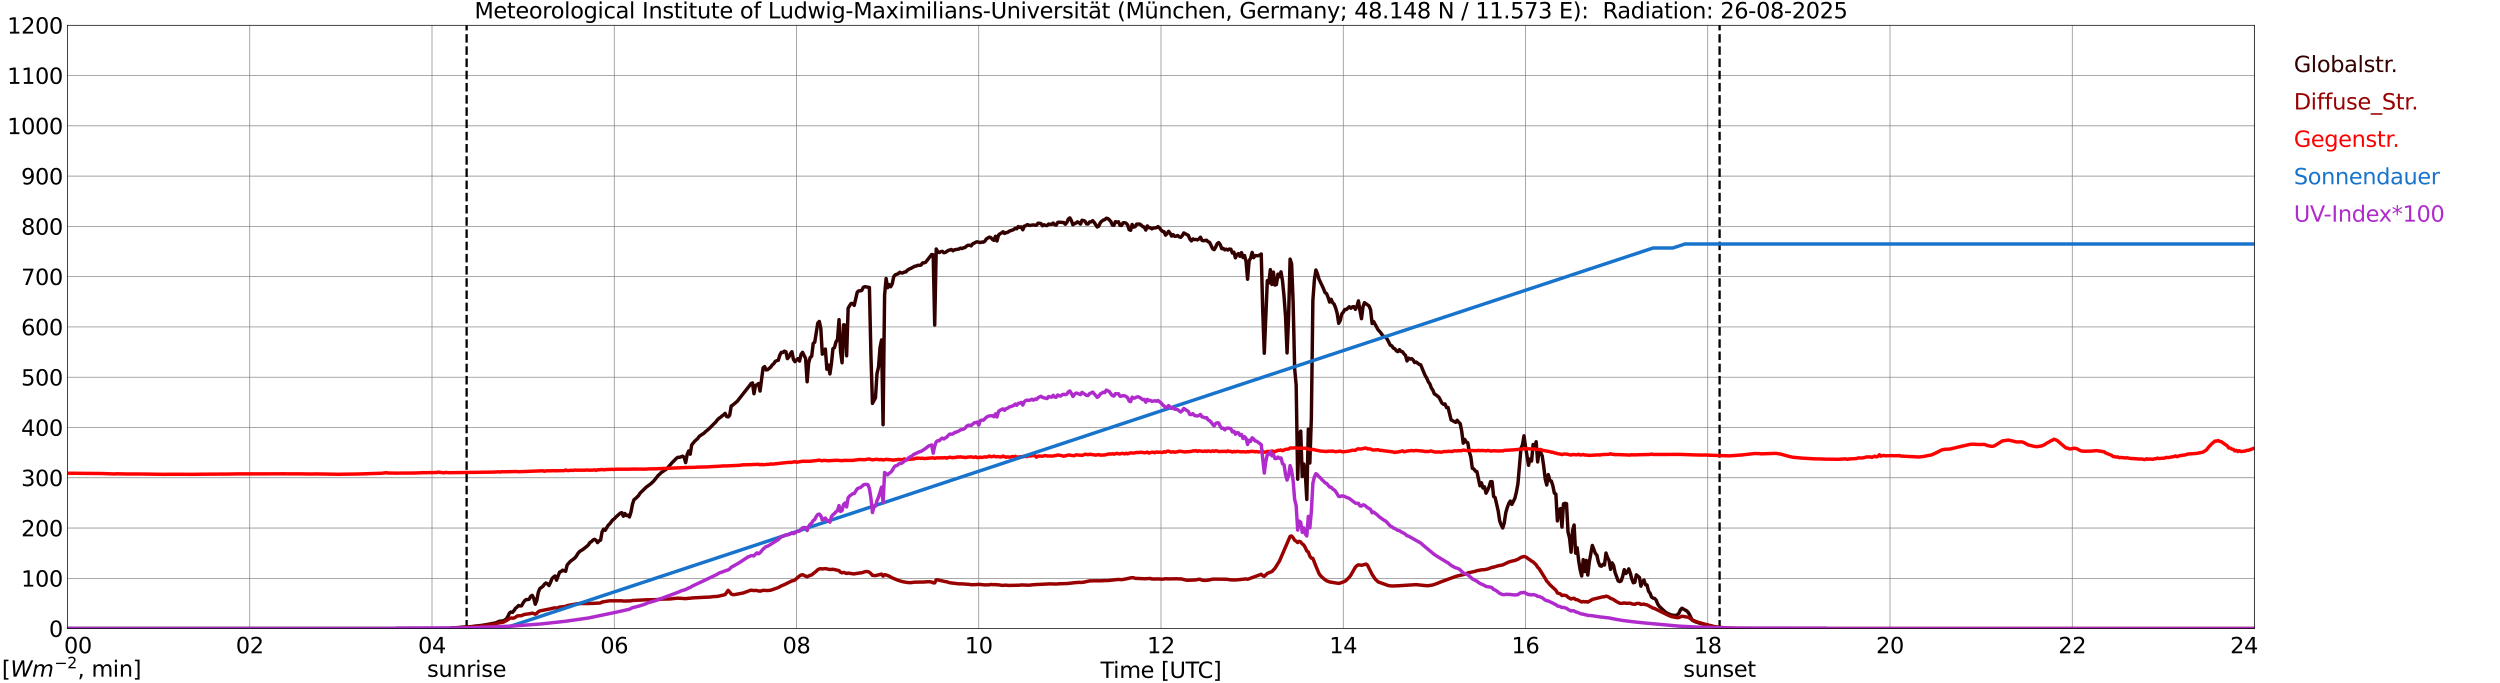 <?xml version="1.0" encoding="utf-8" standalone="no"?>
<!DOCTYPE svg PUBLIC "-//W3C//DTD SVG 1.1//EN"
  "http://www.w3.org/Graphics/SVG/1.1/DTD/svg11.dtd">
<svg xmlns:xlink="http://www.w3.org/1999/xlink" width="1085.4pt" height="296.64pt" viewBox="0 0 1085.4 296.64" xmlns="http://www.w3.org/2000/svg" version="1.1">
 <defs>
  <style type="text/css">*{stroke-linejoin: round; stroke-linecap: butt}</style>
 </defs>
 <g id="figure_1">
  <g id="patch_1">
   <path d="M 0 296.64 
L 1085.4 296.64 
L 1085.4 0 
L 0 0 
z
" style="fill: #ffffff"/>
  </g>
  <g id="axes_1">
   <g id="patch_2">
    <path d="M 29.306 272.909 
L 978.814 272.909 
L 978.814 10.976 
L 29.306 10.976 
z
" style="fill: #ffffff"/>
   </g>
   <g id="patch_3">
    <path d="M 978.814 272.909 
L 978.814 272.909 
L 978.814 10.976 
L 978.814 10.976 
z
" clip-path="url(#p5eb713a21b)" style="fill: #d3d3d3; opacity: 0.25; stroke: #d3d3d3; stroke-linejoin: miter"/>
   </g>
   <g id="matplotlib.axis_1">
    <g id="xtick_1">
     <g id="line2d_1">
      <path d="M 29.306 272.909 
L 29.306 10.976 
" clip-path="url(#p5eb713a21b)" style="fill: none; stroke: #808080; stroke-width: 0.3; stroke-linecap: square"/>
     </g>
     <g id="line2d_2"/>
     <g id="text_1">
      <!--    00 -->
      <g transform="translate(18.733 283.627) scale(0.095 -0.095)">
       <defs>
        <path id="DejaVuSans-20" transform="scale(0.016)"/>
        <path id="DejaVuSans-30" d="M 2034 4250 
Q 1547 4250 1301 3770 
Q 1056 3291 1056 2328 
Q 1056 1369 1301 889 
Q 1547 409 2034 409 
Q 2525 409 2770 889 
Q 3016 1369 3016 2328 
Q 3016 3291 2770 3770 
Q 2525 4250 2034 4250 
z
M 2034 4750 
Q 2819 4750 3233 4129 
Q 3647 3509 3647 2328 
Q 3647 1150 3233 529 
Q 2819 -91 2034 -91 
Q 1250 -91 836 529 
Q 422 1150 422 2328 
Q 422 3509 836 4129 
Q 1250 4750 2034 4750 
z
" transform="scale(0.016)"/>
       </defs>
       <use xlink:href="#DejaVuSans-20"/>
       <use xlink:href="#DejaVuSans-20" transform="translate(31.787 0)"/>
       <use xlink:href="#DejaVuSans-20" transform="translate(63.574 0)"/>
       <use xlink:href="#DejaVuSans-30" transform="translate(95.361 0)"/>
       <use xlink:href="#DejaVuSans-30" transform="translate(158.984 0)"/>
      </g>
     </g>
    </g>
    <g id="xtick_2">
     <g id="line2d_3">
      <path d="M 108.431 272.909 
L 108.431 10.976 
" clip-path="url(#p5eb713a21b)" style="fill: none; stroke: #808080; stroke-width: 0.3; stroke-linecap: square"/>
     </g>
     <g id="line2d_4"/>
     <g id="text_2">
      <!-- 02 -->
      <g transform="translate(102.387 283.627) scale(0.095 -0.095)">
       <defs>
        <path id="DejaVuSans-32" d="M 1228 531 
L 3431 531 
L 3431 0 
L 469 0 
L 469 531 
Q 828 903 1448 1529 
Q 2069 2156 2228 2338 
Q 2531 2678 2651 2914 
Q 2772 3150 2772 3378 
Q 2772 3750 2511 3984 
Q 2250 4219 1831 4219 
Q 1534 4219 1204 4116 
Q 875 4013 500 3803 
L 500 4441 
Q 881 4594 1212 4672 
Q 1544 4750 1819 4750 
Q 2544 4750 2975 4387 
Q 3406 4025 3406 3419 
Q 3406 3131 3298 2873 
Q 3191 2616 2906 2266 
Q 2828 2175 2409 1742 
Q 1991 1309 1228 531 
z
" transform="scale(0.016)"/>
       </defs>
       <use xlink:href="#DejaVuSans-30"/>
       <use xlink:href="#DejaVuSans-32" transform="translate(63.623 0)"/>
      </g>
     </g>
    </g>
    <g id="xtick_3">
     <g id="line2d_5">
      <path d="M 187.557 272.909 
L 187.557 10.976 
" clip-path="url(#p5eb713a21b)" style="fill: none; stroke: #808080; stroke-width: 0.3; stroke-linecap: square"/>
     </g>
     <g id="line2d_6"/>
     <g id="text_3">
      <!-- 04 -->
      <g transform="translate(181.513 283.627) scale(0.095 -0.095)">
       <defs>
        <path id="DejaVuSans-34" d="M 2419 4116 
L 825 1625 
L 2419 1625 
L 2419 4116 
z
M 2253 4666 
L 3047 4666 
L 3047 1625 
L 3713 1625 
L 3713 1100 
L 3047 1100 
L 3047 0 
L 2419 0 
L 2419 1100 
L 313 1100 
L 313 1709 
L 2253 4666 
z
" transform="scale(0.016)"/>
       </defs>
       <use xlink:href="#DejaVuSans-30"/>
       <use xlink:href="#DejaVuSans-34" transform="translate(63.623 0)"/>
      </g>
     </g>
    </g>
    <g id="xtick_4">
     <g id="line2d_7">
      <path d="M 266.683 272.909 
L 266.683 10.976 
" clip-path="url(#p5eb713a21b)" style="fill: none; stroke: #808080; stroke-width: 0.3; stroke-linecap: square"/>
     </g>
     <g id="line2d_8"/>
     <g id="text_4">
      <!-- 06 -->
      <g transform="translate(260.638 283.627) scale(0.095 -0.095)">
       <defs>
        <path id="DejaVuSans-36" d="M 2113 2584 
Q 1688 2584 1439 2293 
Q 1191 2003 1191 1497 
Q 1191 994 1439 701 
Q 1688 409 2113 409 
Q 2538 409 2786 701 
Q 3034 994 3034 1497 
Q 3034 2003 2786 2293 
Q 2538 2584 2113 2584 
z
M 3366 4563 
L 3366 3988 
Q 3128 4100 2886 4159 
Q 2644 4219 2406 4219 
Q 1781 4219 1451 3797 
Q 1122 3375 1075 2522 
Q 1259 2794 1537 2939 
Q 1816 3084 2150 3084 
Q 2853 3084 3261 2657 
Q 3669 2231 3669 1497 
Q 3669 778 3244 343 
Q 2819 -91 2113 -91 
Q 1303 -91 875 529 
Q 447 1150 447 2328 
Q 447 3434 972 4092 
Q 1497 4750 2381 4750 
Q 2619 4750 2861 4703 
Q 3103 4656 3366 4563 
z
" transform="scale(0.016)"/>
       </defs>
       <use xlink:href="#DejaVuSans-30"/>
       <use xlink:href="#DejaVuSans-36" transform="translate(63.623 0)"/>
      </g>
     </g>
    </g>
    <g id="xtick_5">
     <g id="line2d_9">
      <path d="M 345.808 272.909 
L 345.808 10.976 
" clip-path="url(#p5eb713a21b)" style="fill: none; stroke: #808080; stroke-width: 0.3; stroke-linecap: square"/>
     </g>
     <g id="line2d_10"/>
     <g id="text_5">
      <!-- 08 -->
      <g transform="translate(339.764 283.627) scale(0.095 -0.095)">
       <defs>
        <path id="DejaVuSans-38" d="M 2034 2216 
Q 1584 2216 1326 1975 
Q 1069 1734 1069 1313 
Q 1069 891 1326 650 
Q 1584 409 2034 409 
Q 2484 409 2743 651 
Q 3003 894 3003 1313 
Q 3003 1734 2745 1975 
Q 2488 2216 2034 2216 
z
M 1403 2484 
Q 997 2584 770 2862 
Q 544 3141 544 3541 
Q 544 4100 942 4425 
Q 1341 4750 2034 4750 
Q 2731 4750 3128 4425 
Q 3525 4100 3525 3541 
Q 3525 3141 3298 2862 
Q 3072 2584 2669 2484 
Q 3125 2378 3379 2068 
Q 3634 1759 3634 1313 
Q 3634 634 3220 271 
Q 2806 -91 2034 -91 
Q 1263 -91 848 271 
Q 434 634 434 1313 
Q 434 1759 690 2068 
Q 947 2378 1403 2484 
z
M 1172 3481 
Q 1172 3119 1398 2916 
Q 1625 2713 2034 2713 
Q 2441 2713 2670 2916 
Q 2900 3119 2900 3481 
Q 2900 3844 2670 4047 
Q 2441 4250 2034 4250 
Q 1625 4250 1398 4047 
Q 1172 3844 1172 3481 
z
" transform="scale(0.016)"/>
       </defs>
       <use xlink:href="#DejaVuSans-30"/>
       <use xlink:href="#DejaVuSans-38" transform="translate(63.623 0)"/>
      </g>
     </g>
    </g>
    <g id="xtick_6">
     <g id="line2d_11">
      <path d="M 424.934 272.909 
L 424.934 10.976 
" clip-path="url(#p5eb713a21b)" style="fill: none; stroke: #808080; stroke-width: 0.3; stroke-linecap: square"/>
     </g>
     <g id="line2d_12"/>
     <g id="text_6">
      <!-- 10 -->
      <g transform="translate(418.89 283.627) scale(0.095 -0.095)">
       <defs>
        <path id="DejaVuSans-31" d="M 794 531 
L 1825 531 
L 1825 4091 
L 703 3866 
L 703 4441 
L 1819 4666 
L 2450 4666 
L 2450 531 
L 3481 531 
L 3481 0 
L 794 0 
L 794 531 
z
" transform="scale(0.016)"/>
       </defs>
       <use xlink:href="#DejaVuSans-31"/>
       <use xlink:href="#DejaVuSans-30" transform="translate(63.623 0)"/>
      </g>
     </g>
    </g>
    <g id="xtick_7">
     <g id="line2d_13">
      <path d="M 504.06 272.909 
L 504.06 10.976 
" clip-path="url(#p5eb713a21b)" style="fill: none; stroke: #808080; stroke-width: 0.3; stroke-linecap: square"/>
     </g>
     <g id="line2d_14"/>
     <g id="text_7">
      <!-- 12 -->
      <g transform="translate(498.015 283.627) scale(0.095 -0.095)">
       <use xlink:href="#DejaVuSans-31"/>
       <use xlink:href="#DejaVuSans-32" transform="translate(63.623 0)"/>
      </g>
     </g>
    </g>
    <g id="xtick_8">
     <g id="line2d_15">
      <path d="M 583.185 272.909 
L 583.185 10.976 
" clip-path="url(#p5eb713a21b)" style="fill: none; stroke: #808080; stroke-width: 0.3; stroke-linecap: square"/>
     </g>
     <g id="line2d_16"/>
     <g id="text_8">
      <!-- 14 -->
      <g transform="translate(577.141 283.627) scale(0.095 -0.095)">
       <use xlink:href="#DejaVuSans-31"/>
       <use xlink:href="#DejaVuSans-34" transform="translate(63.623 0)"/>
      </g>
     </g>
    </g>
    <g id="xtick_9">
     <g id="line2d_17">
      <path d="M 662.311 272.909 
L 662.311 10.976 
" clip-path="url(#p5eb713a21b)" style="fill: none; stroke: #808080; stroke-width: 0.3; stroke-linecap: square"/>
     </g>
     <g id="line2d_18"/>
     <g id="text_9">
      <!-- 16 -->
      <g transform="translate(656.267 283.627) scale(0.095 -0.095)">
       <use xlink:href="#DejaVuSans-31"/>
       <use xlink:href="#DejaVuSans-36" transform="translate(63.623 0)"/>
      </g>
     </g>
    </g>
    <g id="xtick_10">
     <g id="line2d_19">
      <path d="M 741.437 272.909 
L 741.437 10.976 
" clip-path="url(#p5eb713a21b)" style="fill: none; stroke: #808080; stroke-width: 0.3; stroke-linecap: square"/>
     </g>
     <g id="line2d_20"/>
     <g id="text_10">
      <!-- 18 -->
      <g transform="translate(735.392 283.627) scale(0.095 -0.095)">
       <use xlink:href="#DejaVuSans-31"/>
       <use xlink:href="#DejaVuSans-38" transform="translate(63.623 0)"/>
      </g>
     </g>
    </g>
    <g id="xtick_11">
     <g id="line2d_21">
      <path d="M 820.562 272.909 
L 820.562 10.976 
" clip-path="url(#p5eb713a21b)" style="fill: none; stroke: #808080; stroke-width: 0.3; stroke-linecap: square"/>
     </g>
     <g id="line2d_22"/>
     <g id="text_11">
      <!-- 20 -->
      <g transform="translate(814.518 283.627) scale(0.095 -0.095)">
       <use xlink:href="#DejaVuSans-32"/>
       <use xlink:href="#DejaVuSans-30" transform="translate(63.623 0)"/>
      </g>
     </g>
    </g>
    <g id="xtick_12">
     <g id="line2d_23">
      <path d="M 899.688 272.909 
L 899.688 10.976 
" clip-path="url(#p5eb713a21b)" style="fill: none; stroke: #808080; stroke-width: 0.3; stroke-linecap: square"/>
     </g>
     <g id="line2d_24"/>
     <g id="text_12">
      <!-- 22 -->
      <g transform="translate(893.644 283.627) scale(0.095 -0.095)">
       <use xlink:href="#DejaVuSans-32"/>
       <use xlink:href="#DejaVuSans-32" transform="translate(63.623 0)"/>
      </g>
     </g>
    </g>
    <g id="xtick_13">
     <g id="line2d_25">
      <path d="M 978.814 272.909 
L 978.814 10.976 
" clip-path="url(#p5eb713a21b)" style="fill: none; stroke: #808080; stroke-width: 0.3; stroke-linecap: square"/>
     </g>
     <g id="line2d_26"/>
     <g id="text_13">
      <!-- 24    -->
      <g transform="translate(968.241 283.627) scale(0.095 -0.095)">
       <use xlink:href="#DejaVuSans-32"/>
       <use xlink:href="#DejaVuSans-34" transform="translate(63.623 0)"/>
       <use xlink:href="#DejaVuSans-20" transform="translate(127.246 0)"/>
       <use xlink:href="#DejaVuSans-20" transform="translate(159.033 0)"/>
       <use xlink:href="#DejaVuSans-20" transform="translate(190.82 0)"/>
      </g>
     </g>
    </g>
    <g id="text_14">
     <!-- Time [UTC] -->
     <g transform="translate(477.806 294.322) scale(0.095 -0.095)">
      <defs>
       <path id="DejaVuSans-54" d="M -19 4666 
L 3928 4666 
L 3928 4134 
L 2272 4134 
L 2272 0 
L 1638 0 
L 1638 4134 
L -19 4134 
L -19 4666 
z
" transform="scale(0.016)"/>
       <path id="DejaVuSans-69" d="M 603 3500 
L 1178 3500 
L 1178 0 
L 603 0 
L 603 3500 
z
M 603 4863 
L 1178 4863 
L 1178 4134 
L 603 4134 
L 603 4863 
z
" transform="scale(0.016)"/>
       <path id="DejaVuSans-6d" d="M 3328 2828 
Q 3544 3216 3844 3400 
Q 4144 3584 4550 3584 
Q 5097 3584 5394 3201 
Q 5691 2819 5691 2113 
L 5691 0 
L 5113 0 
L 5113 2094 
Q 5113 2597 4934 2840 
Q 4756 3084 4391 3084 
Q 3944 3084 3684 2787 
Q 3425 2491 3425 1978 
L 3425 0 
L 2847 0 
L 2847 2094 
Q 2847 2600 2669 2842 
Q 2491 3084 2119 3084 
Q 1678 3084 1418 2786 
Q 1159 2488 1159 1978 
L 1159 0 
L 581 0 
L 581 3500 
L 1159 3500 
L 1159 2956 
Q 1356 3278 1631 3431 
Q 1906 3584 2284 3584 
Q 2666 3584 2933 3390 
Q 3200 3197 3328 2828 
z
" transform="scale(0.016)"/>
       <path id="DejaVuSans-65" d="M 3597 1894 
L 3597 1613 
L 953 1613 
Q 991 1019 1311 708 
Q 1631 397 2203 397 
Q 2534 397 2845 478 
Q 3156 559 3463 722 
L 3463 178 
Q 3153 47 2828 -22 
Q 2503 -91 2169 -91 
Q 1331 -91 842 396 
Q 353 884 353 1716 
Q 353 2575 817 3079 
Q 1281 3584 2069 3584 
Q 2775 3584 3186 3129 
Q 3597 2675 3597 1894 
z
M 3022 2063 
Q 3016 2534 2758 2815 
Q 2500 3097 2075 3097 
Q 1594 3097 1305 2825 
Q 1016 2553 972 2059 
L 3022 2063 
z
" transform="scale(0.016)"/>
       <path id="DejaVuSans-5b" d="M 550 4863 
L 1875 4863 
L 1875 4416 
L 1125 4416 
L 1125 -397 
L 1875 -397 
L 1875 -844 
L 550 -844 
L 550 4863 
z
" transform="scale(0.016)"/>
       <path id="DejaVuSans-55" d="M 556 4666 
L 1191 4666 
L 1191 1831 
Q 1191 1081 1462 751 
Q 1734 422 2344 422 
Q 2950 422 3222 751 
Q 3494 1081 3494 1831 
L 3494 4666 
L 4128 4666 
L 4128 1753 
Q 4128 841 3676 375 
Q 3225 -91 2344 -91 
Q 1459 -91 1007 375 
Q 556 841 556 1753 
L 556 4666 
z
" transform="scale(0.016)"/>
       <path id="DejaVuSans-43" d="M 4122 4306 
L 4122 3641 
Q 3803 3938 3442 4084 
Q 3081 4231 2675 4231 
Q 1875 4231 1450 3742 
Q 1025 3253 1025 2328 
Q 1025 1406 1450 917 
Q 1875 428 2675 428 
Q 3081 428 3442 575 
Q 3803 722 4122 1019 
L 4122 359 
Q 3791 134 3420 21 
Q 3050 -91 2638 -91 
Q 1578 -91 968 557 
Q 359 1206 359 2328 
Q 359 3453 968 4101 
Q 1578 4750 2638 4750 
Q 3056 4750 3426 4639 
Q 3797 4528 4122 4306 
z
" transform="scale(0.016)"/>
       <path id="DejaVuSans-5d" d="M 1947 4863 
L 1947 -844 
L 622 -844 
L 622 -397 
L 1369 -397 
L 1369 4416 
L 622 4416 
L 622 4863 
L 1947 4863 
z
" transform="scale(0.016)"/>
      </defs>
      <use xlink:href="#DejaVuSans-54"/>
      <use xlink:href="#DejaVuSans-69" transform="translate(57.959 0)"/>
      <use xlink:href="#DejaVuSans-6d" transform="translate(85.742 0)"/>
      <use xlink:href="#DejaVuSans-65" transform="translate(183.154 0)"/>
      <use xlink:href="#DejaVuSans-20" transform="translate(244.678 0)"/>
      <use xlink:href="#DejaVuSans-5b" transform="translate(276.465 0)"/>
      <use xlink:href="#DejaVuSans-55" transform="translate(315.479 0)"/>
      <use xlink:href="#DejaVuSans-54" transform="translate(388.672 0)"/>
      <use xlink:href="#DejaVuSans-43" transform="translate(443.881 0)"/>
      <use xlink:href="#DejaVuSans-5d" transform="translate(513.705 0)"/>
     </g>
    </g>
   </g>
   <g id="matplotlib.axis_2">
    <g id="ytick_1">
     <g id="line2d_27">
      <path d="M 29.306 272.909 
L 978.814 272.909 
" clip-path="url(#p5eb713a21b)" style="fill: none; stroke: #808080; stroke-width: 0.3; stroke-linecap: square"/>
     </g>
     <g id="line2d_28"/>
     <g id="text_15">
      <!-- 0 -->
      <g transform="translate(21.261 276.518) scale(0.095 -0.095)">
       <use xlink:href="#DejaVuSans-30"/>
      </g>
     </g>
    </g>
    <g id="ytick_2">
     <g id="line2d_29">
      <path d="M 29.306 251.081 
L 978.814 251.081 
" clip-path="url(#p5eb713a21b)" style="fill: none; stroke: #808080; stroke-width: 0.3; stroke-linecap: square"/>
     </g>
     <g id="line2d_30"/>
     <g id="text_16">
      <!-- 100 -->
      <g transform="translate(9.173 254.69) scale(0.095 -0.095)">
       <use xlink:href="#DejaVuSans-31"/>
       <use xlink:href="#DejaVuSans-30" transform="translate(63.623 0)"/>
       <use xlink:href="#DejaVuSans-30" transform="translate(127.246 0)"/>
      </g>
     </g>
    </g>
    <g id="ytick_3">
     <g id="line2d_31">
      <path d="M 29.306 229.253 
L 978.814 229.253 
" clip-path="url(#p5eb713a21b)" style="fill: none; stroke: #808080; stroke-width: 0.3; stroke-linecap: square"/>
     </g>
     <g id="line2d_32"/>
     <g id="text_17">
      <!-- 200 -->
      <g transform="translate(9.173 232.863) scale(0.095 -0.095)">
       <use xlink:href="#DejaVuSans-32"/>
       <use xlink:href="#DejaVuSans-30" transform="translate(63.623 0)"/>
       <use xlink:href="#DejaVuSans-30" transform="translate(127.246 0)"/>
      </g>
     </g>
    </g>
    <g id="ytick_4">
     <g id="line2d_33">
      <path d="M 29.306 207.426 
L 978.814 207.426 
" clip-path="url(#p5eb713a21b)" style="fill: none; stroke: #808080; stroke-width: 0.3; stroke-linecap: square"/>
     </g>
     <g id="line2d_34"/>
     <g id="text_18">
      <!-- 300 -->
      <g transform="translate(9.173 211.035) scale(0.095 -0.095)">
       <defs>
        <path id="DejaVuSans-33" d="M 2597 2516 
Q 3050 2419 3304 2112 
Q 3559 1806 3559 1356 
Q 3559 666 3084 287 
Q 2609 -91 1734 -91 
Q 1441 -91 1130 -33 
Q 819 25 488 141 
L 488 750 
Q 750 597 1062 519 
Q 1375 441 1716 441 
Q 2309 441 2620 675 
Q 2931 909 2931 1356 
Q 2931 1769 2642 2001 
Q 2353 2234 1838 2234 
L 1294 2234 
L 1294 2753 
L 1863 2753 
Q 2328 2753 2575 2939 
Q 2822 3125 2822 3475 
Q 2822 3834 2567 4026 
Q 2313 4219 1838 4219 
Q 1578 4219 1281 4162 
Q 984 4106 628 3988 
L 628 4550 
Q 988 4650 1302 4700 
Q 1616 4750 1894 4750 
Q 2613 4750 3031 4423 
Q 3450 4097 3450 3541 
Q 3450 3153 3228 2886 
Q 3006 2619 2597 2516 
z
" transform="scale(0.016)"/>
       </defs>
       <use xlink:href="#DejaVuSans-33"/>
       <use xlink:href="#DejaVuSans-30" transform="translate(63.623 0)"/>
       <use xlink:href="#DejaVuSans-30" transform="translate(127.246 0)"/>
      </g>
     </g>
    </g>
    <g id="ytick_5">
     <g id="line2d_35">
      <path d="M 29.306 185.598 
L 978.814 185.598 
" clip-path="url(#p5eb713a21b)" style="fill: none; stroke: #808080; stroke-width: 0.3; stroke-linecap: square"/>
     </g>
     <g id="line2d_36"/>
     <g id="text_19">
      <!-- 400 -->
      <g transform="translate(9.173 189.207) scale(0.095 -0.095)">
       <use xlink:href="#DejaVuSans-34"/>
       <use xlink:href="#DejaVuSans-30" transform="translate(63.623 0)"/>
       <use xlink:href="#DejaVuSans-30" transform="translate(127.246 0)"/>
      </g>
     </g>
    </g>
    <g id="ytick_6">
     <g id="line2d_37">
      <path d="M 29.306 163.77 
L 978.814 163.77 
" clip-path="url(#p5eb713a21b)" style="fill: none; stroke: #808080; stroke-width: 0.3; stroke-linecap: square"/>
     </g>
     <g id="line2d_38"/>
     <g id="text_20">
      <!-- 500 -->
      <g transform="translate(9.173 167.379) scale(0.095 -0.095)">
       <defs>
        <path id="DejaVuSans-35" d="M 691 4666 
L 3169 4666 
L 3169 4134 
L 1269 4134 
L 1269 2991 
Q 1406 3038 1543 3061 
Q 1681 3084 1819 3084 
Q 2600 3084 3056 2656 
Q 3513 2228 3513 1497 
Q 3513 744 3044 326 
Q 2575 -91 1722 -91 
Q 1428 -91 1123 -41 
Q 819 9 494 109 
L 494 744 
Q 775 591 1075 516 
Q 1375 441 1709 441 
Q 2250 441 2565 725 
Q 2881 1009 2881 1497 
Q 2881 1984 2565 2268 
Q 2250 2553 1709 2553 
Q 1456 2553 1204 2497 
Q 953 2441 691 2322 
L 691 4666 
z
" transform="scale(0.016)"/>
       </defs>
       <use xlink:href="#DejaVuSans-35"/>
       <use xlink:href="#DejaVuSans-30" transform="translate(63.623 0)"/>
       <use xlink:href="#DejaVuSans-30" transform="translate(127.246 0)"/>
      </g>
     </g>
    </g>
    <g id="ytick_7">
     <g id="line2d_39">
      <path d="M 29.306 141.942 
L 978.814 141.942 
" clip-path="url(#p5eb713a21b)" style="fill: none; stroke: #808080; stroke-width: 0.3; stroke-linecap: square"/>
     </g>
     <g id="line2d_40"/>
     <g id="text_21">
      <!-- 600 -->
      <g transform="translate(9.173 145.551) scale(0.095 -0.095)">
       <use xlink:href="#DejaVuSans-36"/>
       <use xlink:href="#DejaVuSans-30" transform="translate(63.623 0)"/>
       <use xlink:href="#DejaVuSans-30" transform="translate(127.246 0)"/>
      </g>
     </g>
    </g>
    <g id="ytick_8">
     <g id="line2d_41">
      <path d="M 29.306 120.114 
L 978.814 120.114 
" clip-path="url(#p5eb713a21b)" style="fill: none; stroke: #808080; stroke-width: 0.3; stroke-linecap: square"/>
     </g>
     <g id="line2d_42"/>
     <g id="text_22">
      <!-- 700 -->
      <g transform="translate(9.173 123.724) scale(0.095 -0.095)">
       <defs>
        <path id="DejaVuSans-37" d="M 525 4666 
L 3525 4666 
L 3525 4397 
L 1831 0 
L 1172 0 
L 2766 4134 
L 525 4134 
L 525 4666 
z
" transform="scale(0.016)"/>
       </defs>
       <use xlink:href="#DejaVuSans-37"/>
       <use xlink:href="#DejaVuSans-30" transform="translate(63.623 0)"/>
       <use xlink:href="#DejaVuSans-30" transform="translate(127.246 0)"/>
      </g>
     </g>
    </g>
    <g id="ytick_9">
     <g id="line2d_43">
      <path d="M 29.306 98.287 
L 978.814 98.287 
" clip-path="url(#p5eb713a21b)" style="fill: none; stroke: #808080; stroke-width: 0.3; stroke-linecap: square"/>
     </g>
     <g id="line2d_44"/>
     <g id="text_23">
      <!-- 800 -->
      <g transform="translate(9.173 101.896) scale(0.095 -0.095)">
       <use xlink:href="#DejaVuSans-38"/>
       <use xlink:href="#DejaVuSans-30" transform="translate(63.623 0)"/>
       <use xlink:href="#DejaVuSans-30" transform="translate(127.246 0)"/>
      </g>
     </g>
    </g>
    <g id="ytick_10">
     <g id="line2d_45">
      <path d="M 29.306 76.459 
L 978.814 76.459 
" clip-path="url(#p5eb713a21b)" style="fill: none; stroke: #808080; stroke-width: 0.3; stroke-linecap: square"/>
     </g>
     <g id="line2d_46"/>
     <g id="text_24">
      <!-- 900 -->
      <g transform="translate(9.173 80.068) scale(0.095 -0.095)">
       <defs>
        <path id="DejaVuSans-39" d="M 703 97 
L 703 672 
Q 941 559 1184 500 
Q 1428 441 1663 441 
Q 2288 441 2617 861 
Q 2947 1281 2994 2138 
Q 2813 1869 2534 1725 
Q 2256 1581 1919 1581 
Q 1219 1581 811 2004 
Q 403 2428 403 3163 
Q 403 3881 828 4315 
Q 1253 4750 1959 4750 
Q 2769 4750 3195 4129 
Q 3622 3509 3622 2328 
Q 3622 1225 3098 567 
Q 2575 -91 1691 -91 
Q 1453 -91 1209 -44 
Q 966 3 703 97 
z
M 1959 2075 
Q 2384 2075 2632 2365 
Q 2881 2656 2881 3163 
Q 2881 3666 2632 3958 
Q 2384 4250 1959 4250 
Q 1534 4250 1286 3958 
Q 1038 3666 1038 3163 
Q 1038 2656 1286 2365 
Q 1534 2075 1959 2075 
z
" transform="scale(0.016)"/>
       </defs>
       <use xlink:href="#DejaVuSans-39"/>
       <use xlink:href="#DejaVuSans-30" transform="translate(63.623 0)"/>
       <use xlink:href="#DejaVuSans-30" transform="translate(127.246 0)"/>
      </g>
     </g>
    </g>
    <g id="ytick_11">
     <g id="line2d_47">
      <path d="M 29.306 54.631 
L 978.814 54.631 
" clip-path="url(#p5eb713a21b)" style="fill: none; stroke: #808080; stroke-width: 0.3; stroke-linecap: square"/>
     </g>
     <g id="line2d_48"/>
     <g id="text_25">
      <!-- 1000 -->
      <g transform="translate(3.128 58.24) scale(0.095 -0.095)">
       <use xlink:href="#DejaVuSans-31"/>
       <use xlink:href="#DejaVuSans-30" transform="translate(63.623 0)"/>
       <use xlink:href="#DejaVuSans-30" transform="translate(127.246 0)"/>
       <use xlink:href="#DejaVuSans-30" transform="translate(190.869 0)"/>
      </g>
     </g>
    </g>
    <g id="ytick_12">
     <g id="line2d_49">
      <path d="M 29.306 32.803 
L 978.814 32.803 
" clip-path="url(#p5eb713a21b)" style="fill: none; stroke: #808080; stroke-width: 0.3; stroke-linecap: square"/>
     </g>
     <g id="line2d_50"/>
     <g id="text_26">
      <!-- 1100 -->
      <g transform="translate(3.128 36.413) scale(0.095 -0.095)">
       <use xlink:href="#DejaVuSans-31"/>
       <use xlink:href="#DejaVuSans-31" transform="translate(63.623 0)"/>
       <use xlink:href="#DejaVuSans-30" transform="translate(127.246 0)"/>
       <use xlink:href="#DejaVuSans-30" transform="translate(190.869 0)"/>
      </g>
     </g>
    </g>
    <g id="ytick_13">
     <g id="line2d_51">
      <path d="M 29.306 10.976 
L 978.814 10.976 
" clip-path="url(#p5eb713a21b)" style="fill: none; stroke: #808080; stroke-width: 0.3; stroke-linecap: square"/>
     </g>
     <g id="line2d_52"/>
     <g id="text_27">
      <!-- 1200 -->
      <g transform="translate(3.128 14.585) scale(0.095 -0.095)">
       <use xlink:href="#DejaVuSans-31"/>
       <use xlink:href="#DejaVuSans-32" transform="translate(63.623 0)"/>
       <use xlink:href="#DejaVuSans-30" transform="translate(127.246 0)"/>
       <use xlink:href="#DejaVuSans-30" transform="translate(190.869 0)"/>
      </g>
     </g>
    </g>
   </g>
   <g id="line2d_53">
    <path d="M 202.591 272.909 
L 202.591 10.976 
" clip-path="url(#p5eb713a21b)" style="fill: none; stroke-dasharray: 3.7,1.6; stroke-dashoffset: 0; stroke: #000000"/>
   </g>
   <g id="line2d_54">
    <path d="M 746.58 272.909 
L 746.58 10.976 
" clip-path="url(#p5eb713a21b)" style="fill: none; stroke-dasharray: 3.7,1.6; stroke-dashoffset: 0; stroke: #000000"/>
   </g>
   <g id="line2d_55">
    <path d="M 29.306 272.909 
L 195.47 272.909 
L 196.129 272.599 
L 197.448 272.549 
L 204.042 272.127 
L 209.976 271.418 
L 215.251 270.423 
L 216.57 269.796 
L 217.229 269.663 
L 217.889 269.646 
L 218.548 269.493 
L 219.207 269.154 
L 219.867 268.683 
L 220.526 267.585 
L 221.186 266.151 
L 221.845 265.712 
L 222.504 265.863 
L 223.164 265.088 
L 223.823 264.075 
L 224.482 263.569 
L 225.142 262.892 
L 225.801 263.095 
L 226.461 263.01 
L 227.12 261.744 
L 227.779 260.816 
L 228.439 260.275 
L 229.098 260.343 
L 229.757 260.142 
L 230.417 258.876 
L 231.076 258.487 
L 231.736 259.768 
L 232.395 262.335 
L 233.054 260.681 
L 233.714 257.136 
L 234.373 255.549 
L 235.692 254.569 
L 236.351 253.674 
L 237.011 253.118 
L 237.67 253.456 
L 238.329 254.216 
L 238.989 252.915 
L 239.648 251.245 
L 240.308 250.553 
L 240.967 250.062 
L 241.626 251.902 
L 242.945 248.407 
L 243.604 248.121 
L 244.264 247.547 
L 245.583 248.036 
L 246.242 245.286 
L 247.561 243.782 
L 249.539 242.28 
L 250.198 241.47 
L 250.858 240.355 
L 251.517 239.58 
L 252.176 239.074 
L 252.836 238.735 
L 254.814 237.166 
L 255.473 236.539 
L 256.133 235.544 
L 256.792 235.156 
L 257.451 234.464 
L 258.111 234.143 
L 258.77 234.581 
L 259.43 235.579 
L 260.089 234.819 
L 260.748 234.498 
L 261.408 230.901 
L 262.067 229.738 
L 262.726 230.244 
L 264.045 228.066 
L 264.705 227.442 
L 266.023 225.719 
L 266.683 225.281 
L 267.342 224.521 
L 269.32 222.781 
L 269.98 222.581 
L 270.639 224.115 
L 271.298 222.934 
L 271.958 223.862 
L 272.617 223.644 
L 273.277 224.436 
L 273.936 222.36 
L 274.595 218.933 
L 275.255 216.907 
L 275.914 216.469 
L 277.233 215.168 
L 277.892 214.122 
L 280.53 211.54 
L 282.508 210.071 
L 283.827 208.855 
L 285.805 206.356 
L 286.464 205.817 
L 287.124 205.09 
L 287.783 204.736 
L 288.442 204.195 
L 289.102 203.859 
L 289.761 203.25 
L 291.739 200.921 
L 293.717 198.945 
L 294.377 198.524 
L 295.036 198.574 
L 296.355 198.05 
L 297.014 198.524 
L 297.674 200.836 
L 298.333 197.359 
L 298.992 195.789 
L 299.652 197.206 
L 300.311 193.172 
L 301.63 191.552 
L 302.949 190.337 
L 303.608 189.424 
L 304.927 188.529 
L 305.586 188.125 
L 306.246 187.466 
L 307.564 186.386 
L 310.202 183.769 
L 310.861 183.094 
L 311.521 182.217 
L 312.18 181.59 
L 312.839 181.186 
L 313.499 180.562 
L 314.158 180.123 
L 314.818 179.464 
L 315.477 180.815 
L 316.136 181.001 
L 316.796 180.291 
L 317.455 176.29 
L 318.114 175.884 
L 320.093 174.215 
L 325.368 167.496 
L 326.027 166.566 
L 326.686 166.245 
L 327.346 170.938 
L 328.005 167.326 
L 328.665 167.107 
L 329.324 166.498 
L 329.983 169.775 
L 331.302 159.73 
L 331.961 159.156 
L 332.621 160.607 
L 333.28 160.489 
L 334.599 159.391 
L 335.258 158.464 
L 335.918 157.907 
L 336.577 156.927 
L 337.236 156.573 
L 337.896 156.421 
L 338.555 154.227 
L 339.215 152.994 
L 339.874 153.011 
L 340.533 152.47 
L 341.193 152.708 
L 341.852 155.696 
L 342.512 155.004 
L 343.171 153.5 
L 343.83 152.708 
L 344.49 156.082 
L 345.149 157.03 
L 345.808 156.253 
L 346.468 155.711 
L 347.127 156.759 
L 347.787 153.838 
L 348.446 152.961 
L 349.765 155.644 
L 350.424 165.756 
L 351.083 157.519 
L 351.743 155.19 
L 352.402 154.683 
L 353.062 149.078 
L 353.721 148.604 
L 355.04 140.299 
L 355.699 139.556 
L 356.359 142.494 
L 357.018 153.771 
L 357.677 152.487 
L 358.337 151.542 
L 358.996 160.304 
L 359.655 158.464 
L 360.315 162.347 
L 360.974 157.839 
L 361.634 151.374 
L 362.293 150.935 
L 362.952 148.436 
L 363.612 147.423 
L 364.271 138.779 
L 364.93 152.572 
L 365.59 157.501 
L 366.249 141.008 
L 366.909 141.194 
L 367.568 154.48 
L 368.227 133.833 
L 368.887 132.67 
L 369.546 131.74 
L 370.206 131.775 
L 370.865 132.585 
L 372.184 126.829 
L 372.843 126.27 
L 373.502 126.287 
L 374.162 126.052 
L 374.821 124.735 
L 375.481 124.465 
L 377.459 124.818 
L 378.118 154.124 
L 378.777 175.142 
L 380.096 172.711 
L 380.756 162.161 
L 381.415 159.391 
L 382.074 150.935 
L 382.734 147.591 
L 383.393 184.378 
L 384.053 128.145 
L 384.712 120.92 
L 385.371 124.903 
L 386.031 123.535 
L 386.69 124.497 
L 387.349 123.282 
L 388.009 120.16 
L 388.668 119.316 
L 389.987 118.827 
L 390.646 118.218 
L 391.306 118.488 
L 391.965 118.488 
L 392.624 118.117 
L 393.284 118.05 
L 393.943 117.323 
L 394.603 116.884 
L 395.262 116.615 
L 397.24 115.568 
L 397.899 115.467 
L 398.559 115.162 
L 399.218 115.214 
L 399.878 115.079 
L 400.537 114.166 
L 401.196 114.099 
L 401.856 113.896 
L 404.493 110.504 
L 405.153 110.622 
L 405.812 141.143 
L 406.471 108.107 
L 407.131 109.305 
L 407.79 109.642 
L 408.45 109.255 
L 409.109 109.12 
L 409.768 109.727 
L 410.428 109.591 
L 411.746 108.714 
L 413.065 108.325 
L 413.725 108.882 
L 414.384 108.461 
L 416.362 108.107 
L 417.022 107.718 
L 417.681 107.921 
L 418.34 107.566 
L 419 107.448 
L 419.659 106.806 
L 420.318 106.468 
L 420.978 106.485 
L 421.637 106.756 
L 422.297 105.843 
L 422.956 105.575 
L 423.615 105.169 
L 424.275 104.966 
L 425.593 105.337 
L 426.253 105.066 
L 426.912 105.152 
L 427.572 104.73 
L 428.231 103.735 
L 429.55 102.958 
L 430.209 103.176 
L 430.869 103.953 
L 431.528 104.359 
L 432.187 102.602 
L 432.847 104.628 
L 433.506 102.063 
L 434.165 101.506 
L 434.825 101.151 
L 435.484 100.627 
L 436.144 101.354 
L 436.803 100.982 
L 437.462 100.915 
L 438.122 100.391 
L 440.1 99.682 
L 440.759 99.092 
L 441.419 99.328 
L 442.078 98.365 
L 442.737 98.686 
L 443.397 98.501 
L 444.056 99.767 
L 444.716 98.18 
L 445.375 97.994 
L 446.034 97.521 
L 446.694 97.826 
L 447.353 97.859 
L 448.672 97.641 
L 449.331 97.774 
L 449.991 97.774 
L 450.65 96.931 
L 451.309 96.931 
L 451.969 97.099 
L 452.628 98.027 
L 453.287 97.588 
L 453.947 97.894 
L 454.606 97.927 
L 455.266 97.267 
L 455.925 97.387 
L 456.584 97.387 
L 457.244 96.846 
L 457.903 97.573 
L 458.563 97.741 
L 459.222 96.543 
L 459.881 96.458 
L 461.859 96.643 
L 462.519 97.352 
L 463.178 96.575 
L 463.838 95.091 
L 464.497 94.6 
L 465.156 95.801 
L 465.816 97.588 
L 466.475 97.099 
L 467.134 96.846 
L 467.794 96.322 
L 468.453 96.693 
L 469.113 97.285 
L 469.772 95.63 
L 470.431 95.766 
L 471.091 96.086 
L 471.75 97.217 
L 472.409 97.217 
L 473.069 96.375 
L 473.728 96.34 
L 474.388 95.816 
L 475.047 96.543 
L 476.366 98.551 
L 477.025 98.18 
L 477.685 96.711 
L 478.344 96.036 
L 479.003 95.547 
L 479.663 95.36 
L 480.322 94.753 
L 480.981 94.888 
L 481.641 95.462 
L 482.3 96.204 
L 482.96 97.691 
L 483.619 97.826 
L 484.278 96.239 
L 484.938 96.492 
L 485.597 96.289 
L 486.256 97.841 
L 486.916 97.894 
L 487.575 96.761 
L 488.235 96.678 
L 488.894 96.896 
L 489.553 97.623 
L 490.213 99.682 
L 490.872 99.987 
L 491.532 97.453 
L 492.191 98.601 
L 492.85 98.383 
L 493.51 97.302 
L 494.828 97.285 
L 495.488 97.758 
L 496.147 98.4 
L 496.807 98.619 
L 497.466 99.885 
L 498.125 98.095 
L 498.785 98.854 
L 499.444 98.872 
L 500.103 99.378 
L 500.763 98.99 
L 502.082 98.872 
L 502.741 98.383 
L 503.4 98.889 
L 504.06 99.834 
L 504.719 100.459 
L 505.379 100.576 
L 506.038 102.096 
L 506.697 101.404 
L 507.357 100.426 
L 508.016 101.253 
L 508.675 102.502 
L 509.335 101.86 
L 509.994 102.602 
L 510.654 102.552 
L 511.313 102.248 
L 511.972 102.823 
L 512.632 103.041 
L 513.291 102.316 
L 513.95 101.133 
L 515.929 102.198 
L 516.588 103.8 
L 517.247 104.595 
L 517.907 103.735 
L 518.566 104.021 
L 519.226 103.971 
L 519.885 104.139 
L 520.544 103.735 
L 521.204 102.991 
L 521.863 104.374 
L 522.522 104.527 
L 523.841 104.307 
L 524.501 104.966 
L 525.16 105.237 
L 526.479 107.987 
L 527.138 108.393 
L 527.797 107.295 
L 528.457 105.761 
L 529.116 105.322 
L 529.776 106.199 
L 530.435 107.972 
L 531.094 107.854 
L 531.754 108.461 
L 532.413 108.175 
L 533.073 108.561 
L 533.732 108.122 
L 534.391 108.207 
L 535.051 109.845 
L 535.71 109.491 
L 536.369 111.938 
L 537.029 110.536 
L 537.688 110.098 
L 538.348 111.296 
L 539.007 109.676 
L 539.666 111.82 
L 540.326 110.942 
L 540.985 113.474 
L 541.644 121.241 
L 542.304 113.271 
L 542.963 112.073 
L 543.623 109.609 
L 544.282 111.87 
L 544.941 110.975 
L 546.26 111.028 
L 546.919 110.757 
L 547.579 110.268 
L 548.238 135.285 
L 548.898 153.382 
L 550.216 121.848 
L 550.876 122.86 
L 551.535 117.054 
L 552.195 123.502 
L 552.854 118.135 
L 553.513 123.773 
L 554.173 123.552 
L 554.832 119.012 
L 555.491 120.125 
L 556.151 118.032 
L 556.81 121.915 
L 557.47 128.616 
L 558.129 137.428 
L 558.788 153.229 
L 559.448 137.784 
L 560.107 112.494 
L 560.766 114.555 
L 561.426 131.351 
L 562.085 160.083 
L 562.745 167.158 
L 563.404 208.061 
L 564.063 188.614 
L 564.723 187.163 
L 565.382 206.913 
L 566.042 201.445 
L 566.701 205.393 
L 567.36 216.84 
L 568.02 186.336 
L 568.679 201.021 
L 569.338 181.49 
L 569.998 130.374 
L 570.657 121.442 
L 571.317 117.222 
L 571.976 118.827 
L 572.635 121.138 
L 574.613 125.325 
L 575.273 127.047 
L 575.932 127.453 
L 576.592 129.073 
L 577.251 131.148 
L 577.91 129.917 
L 578.57 131.419 
L 579.229 132.043 
L 579.889 133.733 
L 580.548 136.062 
L 581.207 140.366 
L 581.867 139.15 
L 582.526 136.365 
L 583.185 135.555 
L 583.845 134.357 
L 584.504 134.39 
L 585.823 133.191 
L 586.482 133.833 
L 587.142 133.226 
L 587.801 133.124 
L 588.46 134.307 
L 589.12 133.056 
L 589.779 130.627 
L 590.439 134.863 
L 591.098 138.358 
L 591.757 133.159 
L 592.417 131.402 
L 594.395 132.855 
L 595.054 134.492 
L 595.714 140.469 
L 596.373 139.607 
L 598.351 143.254 
L 599.011 143.911 
L 599.67 144.738 
L 600.329 145.769 
L 601.648 146.375 
L 602.307 147.323 
L 603.626 149.905 
L 604.286 150.158 
L 604.945 151.154 
L 605.604 151.442 
L 606.264 152.337 
L 606.923 152.673 
L 607.582 151.795 
L 608.242 152.572 
L 608.901 152.708 
L 609.561 153.653 
L 610.22 154.295 
L 610.879 156.709 
L 611.539 155.458 
L 612.198 155.897 
L 612.858 155.711 
L 613.517 156.27 
L 614.176 157.401 
L 614.836 157.18 
L 616.154 158.176 
L 616.814 158.413 
L 618.133 161.603 
L 618.792 163.106 
L 619.451 164.187 
L 620.111 165.756 
L 620.77 166.669 
L 621.429 168.424 
L 622.089 169.404 
L 622.748 171.041 
L 623.408 171.394 
L 624.726 172.475 
L 626.045 175.024 
L 626.705 175.531 
L 627.364 175.378 
L 628.023 176.965 
L 628.683 176.897 
L 630.001 182.284 
L 631.98 183.365 
L 632.639 182.47 
L 633.298 183.33 
L 633.958 183.904 
L 634.617 187.196 
L 635.276 192.412 
L 635.936 190.775 
L 636.595 191.939 
L 637.255 192.26 
L 637.914 196.143 
L 638.573 198.389 
L 639.233 203.335 
L 639.892 203.588 
L 640.552 204.551 
L 641.211 204.736 
L 642.53 210.931 
L 643.189 209.615 
L 643.848 211.876 
L 644.508 211.37 
L 645.167 214.122 
L 645.827 212.872 
L 646.486 211.337 
L 647.145 209.108 
L 647.805 209.126 
L 648.464 215.539 
L 649.123 216.013 
L 650.442 221.769 
L 651.102 226.158 
L 651.761 227.913 
L 652.42 229.231 
L 653.08 227.086 
L 653.739 222.613 
L 654.399 220.334 
L 655.058 218.58 
L 655.717 217.532 
L 656.377 219.001 
L 657.695 216.351 
L 658.355 213.649 
L 659.014 210.086 
L 660.333 194.741 
L 660.992 193.122 
L 661.652 189.204 
L 662.311 193.831 
L 663.63 202.001 
L 664.289 199.266 
L 664.949 200.161 
L 665.608 192.986 
L 666.267 194.338 
L 666.927 191.788 
L 667.586 200.55 
L 668.246 195.248 
L 668.905 196.413 
L 669.564 197.95 
L 670.224 202.473 
L 670.883 208.011 
L 671.542 210.577 
L 672.202 206.035 
L 672.861 208.619 
L 673.521 208.838 
L 674.18 210.846 
L 674.839 214.087 
L 675.499 214.526 
L 676.158 226.158 
L 676.817 221.668 
L 677.477 220.791 
L 678.136 228.86 
L 678.796 218.765 
L 679.455 218.494 
L 680.114 218.68 
L 680.774 231.004 
L 681.433 233.621 
L 682.092 239.731 
L 682.752 230.327 
L 683.411 227.931 
L 684.071 240.154 
L 684.73 237.823 
L 685.389 243.361 
L 686.049 247.447 
L 686.708 250.079 
L 687.368 242.955 
L 688.027 248.154 
L 688.686 243.31 
L 689.346 249.658 
L 690.005 244.002 
L 691.324 236.81 
L 692.643 240.272 
L 693.302 241.032 
L 693.961 243.985 
L 694.621 245.622 
L 695.28 245.825 
L 695.939 245.015 
L 696.599 245.319 
L 697.258 240.102 
L 697.918 242.06 
L 698.577 243.31 
L 699.236 247.209 
L 699.896 244.373 
L 700.555 245.522 
L 701.215 248.595 
L 702.533 252.19 
L 703.193 252.511 
L 703.852 252.19 
L 704.511 250.197 
L 705.171 247.311 
L 705.83 248.999 
L 706.49 248.407 
L 707.149 246.973 
L 707.808 248.796 
L 708.468 251.395 
L 709.127 253.017 
L 709.786 252.781 
L 710.446 249.555 
L 711.765 250.688 
L 712.424 254.486 
L 713.083 252.476 
L 713.743 251.834 
L 714.402 253.877 
L 715.062 253.962 
L 715.721 256.647 
L 716.38 257.542 
L 717.04 259.229 
L 717.699 259.668 
L 718.358 259.821 
L 719.018 260.495 
L 719.677 262.167 
L 720.337 263.195 
L 722.974 265.695 
L 724.293 266.437 
L 725.612 266.996 
L 727.59 267.249 
L 728.249 266.86 
L 728.909 266.269 
L 729.568 264.767 
L 730.227 264.075 
L 732.205 265.171 
L 732.865 265.762 
L 733.524 266.808 
L 734.184 268.294 
L 734.843 269.274 
L 736.162 269.982 
L 738.14 270.623 
L 745.393 272.566 
L 747.371 272.909 
L 978.154 272.909 
L 978.154 272.909 
" clip-path="url(#p5eb713a21b)" style="fill: none; stroke: #330000; stroke-width: 1.5; stroke-linecap: square"/>
   </g>
   <g id="line2d_56">
    <path d="M 29.306 272.909 
L 195.47 272.909 
L 196.129 272.627 
L 197.448 272.627 
L 198.767 272.544 
L 207.998 271.872 
L 214.592 270.949 
L 215.91 270.571 
L 218.548 270.108 
L 220.526 269.061 
L 221.186 268.515 
L 221.845 268.305 
L 222.504 268.388 
L 223.164 268.305 
L 223.823 267.969 
L 224.482 267.465 
L 225.142 267.338 
L 226.461 267.297 
L 227.12 266.961 
L 227.779 266.751 
L 230.417 266.374 
L 231.076 266.205 
L 231.736 266.374 
L 232.395 266.668 
L 233.054 266.288 
L 233.714 265.577 
L 234.373 265.241 
L 238.989 264.317 
L 240.308 263.981 
L 240.967 263.896 
L 241.626 264.064 
L 242.945 263.56 
L 244.923 263.35 
L 245.583 263.267 
L 246.242 262.931 
L 250.858 262.091 
L 252.836 262.008 
L 254.814 262.049 
L 258.111 261.923 
L 260.089 261.84 
L 260.748 261.757 
L 261.408 261.377 
L 263.386 261.043 
L 264.705 260.832 
L 266.023 260.832 
L 269.98 260.832 
L 270.639 260.958 
L 273.936 260.875 
L 274.595 260.707 
L 280.53 260.412 
L 285.145 260.329 
L 287.124 260.12 
L 291.08 260.035 
L 292.399 259.867 
L 294.377 259.699 
L 297.674 259.908 
L 298.992 259.74 
L 299.652 259.74 
L 300.311 259.616 
L 301.63 259.531 
L 307.564 259.238 
L 308.224 259.238 
L 309.543 259.029 
L 311.521 258.943 
L 314.818 258.147 
L 316.136 256.3 
L 316.796 257.012 
L 317.455 257.893 
L 318.114 258.147 
L 318.774 258.188 
L 322.73 257.433 
L 326.027 256.215 
L 327.346 256.424 
L 328.005 256.3 
L 329.324 256.551 
L 329.983 256.678 
L 331.302 256.3 
L 333.28 256.383 
L 334.599 256.256 
L 337.236 255.333 
L 337.896 255.082 
L 339.215 254.368 
L 340.533 253.823 
L 343.83 252.186 
L 344.49 252.1 
L 345.149 251.766 
L 347.127 250.044 
L 347.787 249.667 
L 348.446 249.499 
L 350.424 250.463 
L 351.083 250.044 
L 352.402 249.584 
L 354.38 247.988 
L 355.04 247.357 
L 355.699 247.023 
L 356.359 246.897 
L 357.018 247.023 
L 358.337 246.855 
L 360.315 247.274 
L 361.634 247.148 
L 364.271 247.735 
L 364.93 248.449 
L 365.59 248.702 
L 366.249 248.492 
L 367.568 248.994 
L 368.227 248.785 
L 370.206 249.121 
L 370.865 249.162 
L 372.184 248.911 
L 374.162 248.66 
L 375.481 248.239 
L 376.14 248.115 
L 376.799 248.198 
L 377.459 248.449 
L 378.118 249.038 
L 378.777 249.793 
L 380.096 249.918 
L 382.734 249.248 
L 383.393 250.129 
L 384.053 249.499 
L 384.712 249.625 
L 386.031 250.129 
L 387.349 250.885 
L 389.987 251.976 
L 391.965 252.563 
L 393.943 252.899 
L 395.262 252.982 
L 397.24 252.731 
L 398.559 252.731 
L 401.196 252.69 
L 403.175 252.522 
L 404.493 252.69 
L 405.153 253.067 
L 405.812 253.067 
L 406.471 251.723 
L 407.131 251.766 
L 410.428 252.522 
L 411.087 252.605 
L 412.406 253.026 
L 416.362 253.486 
L 417.681 253.486 
L 420.978 253.737 
L 421.637 253.864 
L 423.615 253.823 
L 424.934 253.696 
L 427.572 253.949 
L 429.55 253.906 
L 430.209 253.737 
L 431.528 253.864 
L 432.187 253.781 
L 432.847 253.906 
L 433.506 253.906 
L 434.825 254.117 
L 436.144 254.117 
L 436.803 254.032 
L 437.462 254.159 
L 438.781 254.159 
L 442.737 254.074 
L 443.397 253.949 
L 446.694 254.074 
L 448.672 253.864 
L 449.991 253.781 
L 451.969 253.696 
L 455.925 253.486 
L 458.563 253.572 
L 459.881 253.445 
L 463.178 253.36 
L 465.156 253.15 
L 466.475 252.982 
L 467.794 252.899 
L 468.453 252.814 
L 469.113 252.899 
L 470.431 252.773 
L 473.069 252.186 
L 478.344 252.144 
L 479.663 252.059 
L 480.981 252.059 
L 485.597 251.555 
L 486.916 251.681 
L 488.894 251.345 
L 490.872 250.885 
L 491.532 250.799 
L 492.191 250.843 
L 492.85 251.094 
L 496.807 251.262 
L 498.125 251.221 
L 499.444 251.136 
L 500.103 251.389 
L 501.422 251.389 
L 502.741 251.345 
L 504.719 251.472 
L 506.038 251.262 
L 507.357 251.345 
L 508.675 251.304 
L 509.994 251.304 
L 510.654 251.262 
L 511.972 251.345 
L 512.632 251.304 
L 514.61 251.766 
L 515.269 251.935 
L 517.907 251.849 
L 519.226 251.766 
L 520.544 251.472 
L 521.204 251.555 
L 521.863 251.891 
L 523.182 252.017 
L 524.501 251.891 
L 526.479 251.43 
L 532.413 251.472 
L 534.391 251.766 
L 536.369 251.808 
L 539.007 251.555 
L 540.985 251.345 
L 541.644 251.513 
L 547.579 249.33 
L 548.238 249.961 
L 548.898 250.212 
L 550.216 248.953 
L 552.195 248.156 
L 553.513 246.77 
L 555.491 243.581 
L 560.107 232.877 
L 560.766 232.709 
L 561.426 233.464 
L 562.085 234.555 
L 562.745 234.974 
L 563.404 235.564 
L 564.063 235.018 
L 564.723 235.31 
L 565.382 236.151 
L 566.042 236.611 
L 566.701 237.746 
L 567.36 239.215 
L 568.02 239.635 
L 568.679 241.481 
L 569.338 242.322 
L 569.998 242.446 
L 571.317 245.805 
L 572.635 248.953 
L 573.295 249.918 
L 574.613 251.177 
L 575.932 252.144 
L 577.251 252.646 
L 579.229 252.982 
L 581.207 253.277 
L 581.867 253.15 
L 583.185 252.646 
L 583.845 252.395 
L 584.504 251.935 
L 585.823 250.59 
L 586.482 249.667 
L 588.46 246.224 
L 589.12 245.596 
L 589.779 245.218 
L 591.098 245.428 
L 592.417 245.092 
L 593.076 244.882 
L 593.736 245.428 
L 595.054 248.071 
L 595.714 249.372 
L 597.032 251.389 
L 598.351 252.646 
L 602.307 254.074 
L 602.967 254.283 
L 604.286 254.41 
L 606.923 254.327 
L 614.836 253.823 
L 618.792 254.242 
L 620.111 254.283 
L 622.089 253.949 
L 624.067 253.277 
L 625.386 252.69 
L 627.364 251.976 
L 631.98 250.297 
L 633.298 249.918 
L 635.936 249.33 
L 637.255 248.743 
L 640.552 248.03 
L 641.211 247.779 
L 643.189 247.401 
L 644.508 247.316 
L 645.827 247.065 
L 647.805 246.309 
L 648.464 246.224 
L 650.442 245.637 
L 651.761 245.386 
L 652.42 245.26 
L 655.058 244 
L 656.377 243.622 
L 657.695 243.328 
L 659.014 242.824 
L 660.333 241.985 
L 661.652 241.608 
L 662.311 241.776 
L 662.97 242.153 
L 663.63 242.699 
L 664.289 243.077 
L 664.949 243.622 
L 665.608 243.959 
L 666.927 245.218 
L 667.586 246.266 
L 668.246 246.938 
L 670.883 251.136 
L 671.542 252.312 
L 672.202 252.941 
L 672.861 253.823 
L 675.499 256.256 
L 676.158 257.433 
L 677.477 257.852 
L 678.136 258.566 
L 678.796 258.398 
L 680.114 258.607 
L 680.774 259.321 
L 682.092 260.076 
L 682.752 259.825 
L 683.411 259.74 
L 684.071 260.329 
L 684.73 260.371 
L 686.708 261.377 
L 687.368 261.126 
L 688.027 261.336 
L 688.686 261.168 
L 689.346 261.421 
L 690.664 260.666 
L 691.324 260.244 
L 695.939 259.111 
L 696.599 259.111 
L 697.258 258.817 
L 697.918 258.985 
L 698.577 259.28 
L 699.236 259.825 
L 699.896 259.993 
L 700.555 260.329 
L 701.874 261.211 
L 703.193 261.881 
L 703.852 261.967 
L 704.511 261.923 
L 705.171 261.757 
L 705.83 261.923 
L 707.808 261.881 
L 708.468 262.176 
L 709.786 262.386 
L 710.446 262.049 
L 711.105 261.967 
L 711.765 262.008 
L 712.424 262.427 
L 713.743 262.259 
L 714.402 262.512 
L 715.062 262.595 
L 717.699 264.023 
L 718.358 264.191 
L 724.293 267.129 
L 725.612 267.675 
L 728.249 268.179 
L 728.909 268.094 
L 730.227 267.548 
L 732.865 267.969 
L 733.524 268.305 
L 734.843 269.312 
L 737.48 270.235 
L 740.118 270.99 
L 744.734 272.125 
L 750.009 272.712 
L 751.987 272.795 
L 752.646 272.909 
L 978.154 272.909 
L 978.154 272.909 
" clip-path="url(#p5eb713a21b)" style="fill: none; stroke: #990000; stroke-width: 1.5; stroke-linecap: square"/>
   </g>
   <g id="line2d_57">
    <path d="M 29.306 205.452 
L 37.878 205.524 
L 44.472 205.585 
L 49.747 205.778 
L 50.406 205.688 
L 55.022 205.784 
L 62.275 205.808 
L 68.209 205.895 
L 69.528 205.911 
L 70.847 205.937 
L 74.144 205.898 
L 84.034 205.933 
L 87.331 205.878 
L 99.2 205.808 
L 103.816 205.734 
L 106.453 205.734 
L 123.597 205.714 
L 128.872 205.738 
L 130.191 205.725 
L 134.807 205.799 
L 137.444 205.747 
L 139.422 205.788 
L 147.335 205.917 
L 149.313 205.869 
L 155.247 205.795 
L 165.798 205.459 
L 167.776 205.219 
L 168.435 205.363 
L 171.732 205.413 
L 178.326 205.372 
L 180.304 205.354 
L 183.601 205.223 
L 189.535 205.158 
L 190.195 204.955 
L 192.832 205.299 
L 193.492 205.094 
L 194.81 205.236 
L 214.592 204.955 
L 216.57 204.841 
L 217.229 204.955 
L 217.889 204.793 
L 219.207 204.819 
L 224.482 204.719 
L 225.142 204.824 
L 226.461 204.754 
L 235.692 204.394 
L 236.351 204.634 
L 237.011 204.42 
L 239.648 204.394 
L 240.308 204.326 
L 240.967 204.402 
L 242.286 204.363 
L 243.604 204.361 
L 244.923 204.363 
L 245.583 204.031 
L 246.242 204.287 
L 246.901 204.311 
L 247.561 204.184 
L 248.88 204.23 
L 249.539 204.084 
L 250.858 204.156 
L 254.155 204.13 
L 254.814 204.018 
L 255.473 204.136 
L 257.451 204.11 
L 258.111 203.948 
L 258.77 204.254 
L 259.43 203.964 
L 260.089 203.981 
L 261.408 203.815 
L 262.067 203.985 
L 263.386 203.835 
L 266.023 203.763 
L 266.683 203.837 
L 267.342 203.71 
L 272.617 203.721 
L 274.595 203.654 
L 280.53 203.673 
L 281.849 203.551 
L 283.827 203.575 
L 298.333 202.955 
L 299.652 202.925 
L 301.63 202.903 
L 302.949 202.789 
L 304.267 202.772 
L 306.905 202.711 
L 308.224 202.645 
L 313.499 202.335 
L 314.158 202.268 
L 315.477 202.281 
L 320.752 202.034 
L 321.411 202.001 
L 322.071 201.825 
L 323.39 201.785 
L 324.708 201.77 
L 329.324 201.578 
L 329.983 201.818 
L 330.643 201.632 
L 331.302 201.783 
L 333.28 201.593 
L 333.94 201.584 
L 334.599 201.405 
L 335.258 201.525 
L 342.512 200.716 
L 343.171 200.786 
L 345.149 200.458 
L 345.808 200.683 
L 348.446 200.257 
L 351.743 200.268 
L 355.04 199.867 
L 355.699 199.731 
L 356.359 199.976 
L 357.018 200.048 
L 357.677 199.867 
L 358.996 199.993 
L 359.655 200.046 
L 361.634 199.91 
L 363.612 199.838 
L 365.59 200.039 
L 366.249 199.891 
L 370.206 199.882 
L 372.184 199.633 
L 372.843 199.513 
L 375.481 199.572 
L 376.799 199.338 
L 377.459 199.251 
L 378.118 199.52 
L 378.777 199.64 
L 380.756 199.382 
L 381.415 199.561 
L 382.074 199.572 
L 382.734 199.467 
L 383.393 199.716 
L 384.712 199.417 
L 388.009 199.768 
L 388.668 199.62 
L 389.328 199.592 
L 389.987 199.447 
L 391.965 199.581 
L 392.624 199.242 
L 393.284 199.6 
L 395.262 199.371 
L 396.581 199.262 
L 397.899 198.926 
L 399.218 198.917 
L 399.878 199.013 
L 400.537 198.906 
L 401.196 199.094 
L 404.493 198.804 
L 405.153 198.793 
L 405.812 198.998 
L 406.471 198.799 
L 409.768 198.758 
L 410.428 198.668 
L 411.087 198.915 
L 411.746 198.635 
L 412.406 198.513 
L 413.725 198.74 
L 414.384 198.62 
L 415.043 198.62 
L 415.703 198.33 
L 416.362 198.472 
L 417.022 198.334 
L 417.681 198.518 
L 418.34 198.465 
L 419 198.668 
L 420.318 198.439 
L 421.637 198.35 
L 422.956 198.607 
L 423.615 198.321 
L 424.275 198.666 
L 424.934 198.679 
L 425.593 198.441 
L 426.253 198.638 
L 427.572 198.332 
L 428.231 198.5 
L 429.55 198.005 
L 430.209 198.312 
L 430.869 198.223 
L 431.528 198.018 
L 432.187 198.288 
L 433.506 198.269 
L 434.165 198.391 
L 434.825 198.384 
L 435.484 197.994 
L 436.803 198.553 
L 437.462 198.315 
L 438.122 198.474 
L 438.781 198.491 
L 439.44 198.195 
L 440.1 198.363 
L 440.759 198.112 
L 441.419 198.489 
L 444.716 198.157 
L 446.034 198.173 
L 446.694 197.876 
L 447.353 197.992 
L 448.012 197.817 
L 449.331 197.821 
L 449.991 198.5 
L 450.65 198.029 
L 451.309 197.998 
L 452.628 198.096 
L 453.287 197.869 
L 453.947 197.786 
L 454.606 197.968 
L 457.244 198 
L 457.903 197.78 
L 458.563 197.799 
L 459.222 197.516 
L 460.541 197.736 
L 461.859 198.079 
L 463.178 197.727 
L 463.838 197.575 
L 464.497 197.577 
L 465.156 197.745 
L 466.475 197.856 
L 467.134 197.47 
L 469.113 197.649 
L 469.772 197.727 
L 471.091 197.219 
L 471.75 197.271 
L 472.409 197.446 
L 473.069 197.19 
L 475.706 197.607 
L 477.025 197.337 
L 477.685 197.623 
L 479.663 197.52 
L 481.641 197.04 
L 482.3 197.166 
L 482.96 196.974 
L 483.619 197.208 
L 484.938 196.8 
L 485.597 197.062 
L 486.256 197.07 
L 486.916 196.883 
L 487.575 196.843 
L 488.235 197.081 
L 488.894 196.798 
L 489.553 197.044 
L 490.213 196.769 
L 490.872 196.616 
L 492.191 196.715 
L 493.51 196.437 
L 494.169 196.499 
L 494.828 196.365 
L 496.147 196.4 
L 496.807 196.605 
L 497.466 196.499 
L 498.125 196.272 
L 498.785 196.721 
L 500.103 196.313 
L 500.763 196.363 
L 501.422 196.562 
L 502.082 196.204 
L 502.741 196.328 
L 503.4 196.309 
L 504.719 196.466 
L 505.379 196.114 
L 506.038 196.33 
L 506.697 195.887 
L 507.357 195.842 
L 508.016 196.184 
L 508.675 196.309 
L 509.335 196.099 
L 509.994 196.363 
L 510.654 196.193 
L 511.313 196.147 
L 511.972 195.85 
L 514.61 196.254 
L 515.269 196.062 
L 515.929 196.151 
L 516.588 196.007 
L 517.247 195.988 
L 517.907 195.752 
L 518.566 195.789 
L 519.226 195.639 
L 519.885 196.014 
L 520.544 195.726 
L 522.522 196.001 
L 523.182 195.778 
L 523.841 196.007 
L 524.501 195.741 
L 525.819 196.045 
L 526.479 195.726 
L 527.138 195.953 
L 527.797 195.682 
L 528.457 195.791 
L 529.116 196.049 
L 531.754 195.935 
L 532.413 196.086 
L 533.073 195.737 
L 533.732 195.997 
L 534.391 195.979 
L 535.051 196.265 
L 535.71 195.986 
L 536.369 196.147 
L 537.029 195.951 
L 539.007 196.189 
L 539.666 196.099 
L 540.985 196.252 
L 541.644 196.038 
L 542.304 196.2 
L 542.963 195.957 
L 544.282 196.012 
L 544.941 196.182 
L 545.601 196.029 
L 546.26 196.219 
L 546.919 196.202 
L 547.579 195.955 
L 548.238 196.023 
L 548.898 196.341 
L 549.557 196.272 
L 550.216 195.964 
L 551.535 196.066 
L 552.195 195.802 
L 553.513 196.099 
L 554.832 195.497 
L 555.491 195.547 
L 556.151 195.333 
L 556.81 195.658 
L 558.129 195.097 
L 559.448 194.94 
L 560.107 194.484 
L 561.426 194.49 
L 562.745 194.386 
L 563.404 194.755 
L 564.723 194.501 
L 565.382 194.717 
L 566.042 194.593 
L 566.701 194.61 
L 567.36 194.837 
L 568.02 194.923 
L 568.679 195.174 
L 569.338 195.27 
L 569.998 195.091 
L 571.317 195.431 
L 573.295 195.809 
L 575.932 196.04 
L 576.592 195.868 
L 577.91 195.914 
L 578.57 195.798 
L 579.229 196.014 
L 579.889 196.108 
L 581.207 195.948 
L 581.867 195.826 
L 582.526 196.086 
L 583.185 196.167 
L 585.823 195.815 
L 587.142 195.466 
L 588.46 195.527 
L 589.12 195.032 
L 589.779 194.818 
L 590.439 194.975 
L 591.757 194.783 
L 592.417 194.571 
L 593.076 194.536 
L 593.736 194.892 
L 594.395 194.859 
L 595.054 194.94 
L 595.714 195.291 
L 596.373 195.379 
L 598.351 195.239 
L 599.011 195.56 
L 599.67 195.523 
L 600.989 195.73 
L 602.307 195.89 
L 604.945 196.224 
L 605.604 196.455 
L 606.264 196.23 
L 606.923 196.309 
L 607.582 196.003 
L 608.242 196.003 
L 608.901 195.713 
L 609.561 196.127 
L 610.22 196.042 
L 610.879 195.815 
L 612.198 195.684 
L 612.858 195.591 
L 613.517 195.724 
L 614.836 195.586 
L 618.133 195.887 
L 618.792 196.077 
L 619.451 195.972 
L 620.111 196.079 
L 620.77 195.859 
L 621.429 195.787 
L 622.089 196.071 
L 623.408 196.287 
L 624.726 196.184 
L 625.386 196.311 
L 626.045 196.285 
L 626.705 196.071 
L 627.364 196.014 
L 628.023 196.079 
L 628.683 195.933 
L 630.661 196.025 
L 631.32 195.702 
L 632.639 195.776 
L 633.298 195.641 
L 633.958 195.737 
L 634.617 195.673 
L 635.276 195.401 
L 637.255 195.669 
L 638.573 195.586 
L 641.211 195.665 
L 641.87 195.508 
L 642.53 195.671 
L 643.189 195.562 
L 644.508 195.641 
L 645.167 195.763 
L 645.827 195.556 
L 646.486 195.621 
L 647.145 195.839 
L 648.464 195.708 
L 650.442 195.804 
L 651.102 195.822 
L 651.761 195.7 
L 652.42 195.802 
L 653.08 195.538 
L 657.036 195.322 
L 662.311 194.809 
L 664.289 194.877 
L 665.608 194.955 
L 668.246 195.202 
L 668.905 195.145 
L 669.564 195.477 
L 672.861 196.086 
L 673.521 196.335 
L 674.18 196.32 
L 674.839 196.643 
L 675.499 196.717 
L 676.158 196.953 
L 677.477 197.169 
L 678.136 197.376 
L 678.796 197.14 
L 680.114 197.145 
L 682.092 197.572 
L 682.752 197.341 
L 684.73 197.468 
L 685.389 197.221 
L 686.049 197.548 
L 686.708 197.507 
L 687.368 197.321 
L 688.027 197.568 
L 688.686 197.572 
L 690.005 197.717 
L 692.643 197.562 
L 693.961 197.463 
L 694.621 197.583 
L 695.28 197.378 
L 698.577 197.245 
L 699.236 196.983 
L 699.896 197.267 
L 700.555 197.252 
L 701.215 197.398 
L 702.533 197.361 
L 707.808 197.57 
L 708.468 197.396 
L 709.127 197.511 
L 712.424 197.402 
L 713.743 197.383 
L 716.38 197.306 
L 717.04 197.136 
L 717.699 197.324 
L 729.568 197.282 
L 734.843 197.481 
L 738.799 197.564 
L 740.777 197.546 
L 742.096 197.625 
L 750.668 197.917 
L 755.943 197.555 
L 757.921 197.33 
L 761.878 196.894 
L 763.196 196.946 
L 763.856 196.931 
L 764.515 197.046 
L 765.834 197.001 
L 771.109 196.83 
L 773.087 197.147 
L 775.725 197.891 
L 778.362 198.522 
L 782.318 198.887 
L 784.956 199.046 
L 788.253 199.234 
L 790.231 199.24 
L 792.868 199.354 
L 794.187 199.347 
L 798.143 199.406 
L 800.122 199.279 
L 801.44 199.22 
L 802.1 199.474 
L 802.759 199.264 
L 806.056 199.092 
L 806.715 198.812 
L 808.034 198.838 
L 808.694 198.814 
L 810.672 198.343 
L 811.331 198.424 
L 811.99 198.332 
L 812.65 198.579 
L 813.969 198.044 
L 814.628 198.363 
L 815.287 198.168 
L 815.947 197.435 
L 816.606 198.044 
L 817.265 197.804 
L 817.925 197.765 
L 818.584 197.898 
L 819.903 197.856 
L 821.881 197.819 
L 822.541 197.889 
L 823.2 197.83 
L 823.859 197.906 
L 824.519 197.738 
L 825.178 198.011 
L 833.091 198.404 
L 835.069 198.201 
L 837.047 197.771 
L 838.366 197.579 
L 840.344 196.719 
L 842.981 195.372 
L 844.3 195.056 
L 846.278 195.003 
L 848.256 194.569 
L 850.894 193.921 
L 852.872 193.478 
L 855.51 192.882 
L 856.828 192.842 
L 858.806 192.986 
L 861.444 192.945 
L 862.103 193.122 
L 862.763 193.416 
L 864.741 193.803 
L 865.4 193.724 
L 866.06 193.478 
L 869.357 191.43 
L 871.335 191.153 
L 871.994 191.059 
L 873.313 191.345 
L 875.291 191.825 
L 875.95 191.882 
L 877.269 191.84 
L 877.929 191.886 
L 878.588 192.078 
L 879.907 192.836 
L 880.566 193.152 
L 883.204 193.803 
L 884.522 193.927 
L 886.5 193.576 
L 887.819 192.967 
L 888.479 192.456 
L 889.797 191.779 
L 890.457 191.343 
L 891.116 191.09 
L 891.775 190.692 
L 893.094 191.197 
L 895.072 192.895 
L 896.391 194.001 
L 897.051 194.534 
L 897.71 194.508 
L 898.369 194.89 
L 899.029 194.899 
L 900.347 194.624 
L 901.007 194.645 
L 901.666 194.818 
L 902.985 195.536 
L 903.644 195.811 
L 904.963 195.918 
L 908.26 195.826 
L 910.238 195.641 
L 913.535 196.141 
L 914.194 196.66 
L 916.173 197.442 
L 916.832 197.714 
L 917.491 198.269 
L 918.151 198.267 
L 918.81 198.459 
L 919.469 198.363 
L 920.129 198.723 
L 920.788 198.611 
L 922.766 198.832 
L 923.426 198.74 
L 924.745 199.009 
L 926.063 199.122 
L 926.723 199.109 
L 927.382 199.22 
L 928.041 199.196 
L 928.701 199.338 
L 929.36 199.229 
L 931.338 199.528 
L 931.998 199.166 
L 932.657 199.408 
L 933.316 199.26 
L 934.635 199.432 
L 935.295 199.199 
L 935.954 199.203 
L 936.613 198.893 
L 937.273 199.079 
L 939.91 198.865 
L 940.57 198.553 
L 941.229 198.694 
L 943.867 198.205 
L 944.526 197.922 
L 945.185 198.278 
L 946.504 197.775 
L 947.163 197.791 
L 947.823 197.603 
L 948.482 197.586 
L 949.801 197.136 
L 953.757 196.843 
L 956.395 196.315 
L 957.714 195.516 
L 958.373 194.827 
L 959.032 193.943 
L 960.351 192.589 
L 961.67 191.487 
L 962.329 191.528 
L 962.989 191.251 
L 963.648 191.629 
L 964.307 191.705 
L 966.285 193.104 
L 966.945 193.51 
L 967.604 194.473 
L 968.264 194.558 
L 968.923 194.975 
L 969.582 195.064 
L 970.242 195.772 
L 970.901 195.508 
L 971.561 196.038 
L 972.22 195.663 
L 972.879 196.051 
L 974.857 195.791 
L 975.517 195.538 
L 976.176 195.508 
L 978.154 194.772 
L 978.154 194.772 
" clip-path="url(#p5eb713a21b)" style="fill: none; stroke: #ff0000; stroke-width: 1.5; stroke-linecap: square"/>
   </g>
   <g id="line2d_58">
    <path d="M 29.306 272.909 
L 218.548 272.909 
L 717.699 107.673 
L 726.271 107.673 
L 731.546 105.926 
L 978.154 105.926 
L 978.154 105.926 
" clip-path="url(#p5eb713a21b)" style="fill: none; stroke: #1773cc; stroke-width: 1.5; stroke-linecap: square"/>
   </g>
   <g id="line2d_59">
    <path d="M 29.306 272.909 
L 171.732 272.909 
L 172.391 272.734 
L 201.404 272.625 
L 222.504 271.817 
L 235.033 270.879 
L 245.583 269.722 
L 255.473 268.303 
L 267.342 265.837 
L 273.277 264.505 
L 274.595 263.828 
L 277.233 263.195 
L 279.211 262.562 
L 280.53 262.104 
L 281.189 261.755 
L 284.486 260.816 
L 286.464 260.074 
L 294.377 257.149 
L 295.696 256.538 
L 297.674 255.97 
L 298.992 255.25 
L 299.652 255.097 
L 300.311 254.595 
L 310.861 249.597 
L 312.18 248.811 
L 312.839 248.527 
L 313.499 248.374 
L 315.477 247.589 
L 316.136 247.436 
L 316.796 247.021 
L 317.455 246.279 
L 320.752 244.445 
L 324.049 242.284 
L 324.708 241.782 
L 325.368 241.608 
L 326.027 241.259 
L 326.686 241.237 
L 327.346 241.346 
L 328.005 240.56 
L 328.665 240.036 
L 329.324 240.451 
L 329.983 239.971 
L 331.302 238.399 
L 332.621 237.264 
L 333.28 237.155 
L 337.896 234.252 
L 339.215 232.964 
L 339.874 232.877 
L 340.533 232.506 
L 341.193 232.287 
L 342.512 232.091 
L 343.83 231.305 
L 344.49 231.698 
L 345.149 231.392 
L 345.808 230.825 
L 347.127 230.563 
L 347.787 229.755 
L 348.446 229.188 
L 349.105 229.013 
L 349.765 229.079 
L 350.424 230.345 
L 351.083 228.555 
L 351.743 227.616 
L 352.402 227.114 
L 353.062 226.001 
L 353.721 225.564 
L 354.38 224.211 
L 355.04 223.382 
L 355.699 223.185 
L 356.359 223.862 
L 357.018 225.783 
L 358.337 224.91 
L 358.996 225.935 
L 359.655 226.045 
L 360.315 226.699 
L 360.974 224.364 
L 361.634 223.447 
L 362.293 222.967 
L 362.952 222.159 
L 363.612 221.766 
L 364.271 219.496 
L 364.93 222.05 
L 365.59 221.679 
L 366.249 218.994 
L 366.909 218.361 
L 367.568 220.086 
L 368.227 216.113 
L 368.887 215.327 
L 370.206 214.367 
L 370.865 214.279 
L 372.184 212.206 
L 372.843 211.878 
L 373.502 211.704 
L 374.162 211.202 
L 374.821 210.547 
L 375.481 210.329 
L 376.14 210.285 
L 376.799 210.416 
L 377.459 212.097 
L 378.118 216.2 
L 378.777 222.53 
L 379.437 220.107 
L 380.096 219.758 
L 380.756 217.401 
L 381.415 215.829 
L 382.734 211.507 
L 383.393 218.187 
L 384.053 205.134 
L 385.371 206.181 
L 386.031 205.483 
L 386.69 205.068 
L 387.349 204.304 
L 388.009 203.06 
L 388.668 202.274 
L 389.328 202.187 
L 390.646 201.139 
L 391.306 201.183 
L 391.965 200.834 
L 392.624 200.179 
L 393.284 199.829 
L 394.603 198.694 
L 395.262 198.28 
L 395.921 198.018 
L 396.581 197.363 
L 399.218 196.119 
L 399.878 195.988 
L 401.196 195.115 
L 401.856 194.7 
L 403.175 193.63 
L 404.493 193.172 
L 405.153 196.752 
L 405.812 193.696 
L 406.471 191.819 
L 407.131 191.338 
L 407.79 191.382 
L 408.45 190.64 
L 409.109 190.203 
L 409.768 190.596 
L 411.087 189.745 
L 411.746 188.937 
L 412.406 188.435 
L 413.065 188.501 
L 413.725 188.414 
L 414.384 187.781 
L 415.043 187.671 
L 416.362 187.082 
L 417.022 186.624 
L 418.34 186.296 
L 419 185.882 
L 419.659 185.052 
L 420.318 184.637 
L 420.978 184.594 
L 421.637 184.725 
L 422.956 183.568 
L 423.615 183.48 
L 424.275 183.24 
L 424.934 184.572 
L 425.593 182.651 
L 426.253 182.367 
L 426.912 182.455 
L 428.231 181.189 
L 428.89 180.774 
L 429.55 180.577 
L 430.869 180.49 
L 431.528 180.948 
L 432.187 179.682 
L 432.847 181.036 
L 433.506 178.657 
L 434.165 178.111 
L 435.484 177.5 
L 436.144 178.154 
L 436.803 177.412 
L 437.462 177.26 
L 438.122 176.736 
L 440.1 176.081 
L 440.759 175.426 
L 441.419 175.972 
L 442.078 175.099 
L 442.737 175.055 
L 443.397 174.706 
L 444.056 175.863 
L 444.716 174.4 
L 445.375 173.854 
L 446.034 173.723 
L 446.694 173.833 
L 447.353 173.658 
L 448.012 173.331 
L 448.672 173.745 
L 449.331 173.243 
L 449.991 173.44 
L 450.65 172.676 
L 451.969 172.043 
L 452.628 172.545 
L 454.606 173.047 
L 455.266 172.13 
L 455.925 172.348 
L 456.584 172.436 
L 457.244 171.628 
L 457.903 172.392 
L 458.563 172.457 
L 459.222 171.475 
L 459.881 171.89 
L 460.541 171.912 
L 461.2 171.366 
L 461.859 171.17 
L 462.519 171.344 
L 463.178 171.126 
L 463.838 170.122 
L 464.497 169.751 
L 465.156 170.82 
L 465.816 172.13 
L 466.475 171.235 
L 467.134 170.668 
L 467.794 170.755 
L 469.113 171.344 
L 469.772 170.34 
L 471.75 171.693 
L 472.409 171.693 
L 473.069 170.842 
L 473.728 170.646 
L 474.388 170.209 
L 475.706 171.715 
L 476.366 172.501 
L 477.025 172.065 
L 477.685 171.082 
L 479.003 170.297 
L 479.663 170.449 
L 480.322 169.358 
L 481.641 170.013 
L 482.3 171.017 
L 482.96 171.759 
L 483.619 171.955 
L 484.278 170.886 
L 484.938 170.995 
L 485.597 170.93 
L 486.256 172.043 
L 486.916 171.999 
L 487.575 171.759 
L 488.235 171.846 
L 488.894 172.13 
L 489.553 172.654 
L 490.213 174.095 
L 490.872 174.378 
L 491.532 172.436 
L 492.191 172.872 
L 492.85 172.763 
L 493.51 172.348 
L 494.169 172.261 
L 494.828 172.567 
L 496.147 173.527 
L 496.807 173.418 
L 497.466 174.618 
L 498.125 173.374 
L 498.785 173.898 
L 499.444 173.811 
L 500.103 174.247 
L 501.422 173.985 
L 502.082 174.225 
L 502.741 173.876 
L 504.06 174.902 
L 504.719 175.71 
L 505.379 176.234 
L 506.038 177.041 
L 506.697 176.714 
L 507.357 176.081 
L 508.675 177.369 
L 509.335 176.954 
L 509.994 177.652 
L 510.654 177.696 
L 511.313 177.893 
L 512.632 178.875 
L 513.291 178.329 
L 513.95 177.325 
L 515.929 178.657 
L 516.588 179.966 
L 517.247 179.966 
L 517.907 179.595 
L 518.566 180.381 
L 519.885 180.621 
L 520.544 180.359 
L 521.204 179.944 
L 521.863 180.992 
L 522.522 181.123 
L 523.182 181.429 
L 523.841 181.298 
L 524.501 182.302 
L 525.16 182.629 
L 525.819 183.306 
L 526.479 184.223 
L 527.138 184.921 
L 527.797 183.83 
L 528.457 183.546 
L 529.116 183.677 
L 529.776 185.118 
L 530.435 185.969 
L 531.094 185.903 
L 531.754 186.624 
L 532.413 185.925 
L 533.073 185.86 
L 533.732 185.925 
L 534.391 186.165 
L 535.051 187.519 
L 535.71 187.235 
L 536.369 188.523 
L 537.029 187.846 
L 537.688 187.933 
L 538.348 189.047 
L 539.007 188.61 
L 539.666 190.378 
L 540.326 189.592 
L 540.985 190.334 
L 541.644 192.976 
L 542.304 191.12 
L 542.963 191.622 
L 543.623 190.072 
L 544.282 190.574 
L 544.941 191.469 
L 545.601 191.557 
L 547.579 193.041 
L 548.898 205.374 
L 549.557 200.397 
L 550.216 197.363 
L 550.876 197.276 
L 551.535 196.031 
L 552.195 197.887 
L 552.854 197.188 
L 553.513 199.087 
L 554.173 199.065 
L 554.832 198.411 
L 555.491 199.022 
L 556.151 198.804 
L 556.81 201.314 
L 557.47 201.772 
L 558.129 206.029 
L 558.788 208.43 
L 559.448 206.509 
L 560.107 202.143 
L 560.766 204.391 
L 561.426 208.735 
L 562.085 216.899 
L 562.745 219.54 
L 563.404 230.148 
L 564.063 226.219 
L 564.723 226.743 
L 565.382 231.109 
L 566.042 229.188 
L 566.701 231.829 
L 567.36 232.702 
L 568.02 224.189 
L 568.679 229.166 
L 569.338 222.137 
L 569.998 209.827 
L 570.657 207.011 
L 571.317 205.636 
L 571.976 206.181 
L 572.635 206.945 
L 573.295 207.513 
L 573.954 208.32 
L 574.613 208.844 
L 575.273 209.63 
L 575.932 209.827 
L 577.251 211.442 
L 577.91 211.507 
L 578.57 212.293 
L 579.229 212.686 
L 579.889 213.363 
L 581.207 215.524 
L 581.867 215.589 
L 582.526 215.284 
L 583.845 215.524 
L 584.504 215.96 
L 585.164 216.113 
L 585.823 216.419 
L 587.801 217.925 
L 588.46 218.427 
L 589.12 218.536 
L 589.779 218.514 
L 590.439 219.649 
L 591.098 219.715 
L 591.757 219.191 
L 592.417 219.322 
L 593.736 220.413 
L 595.054 221.177 
L 595.714 222.639 
L 596.373 222.312 
L 597.692 223.338 
L 599.011 224.538 
L 600.989 225.914 
L 601.648 226.241 
L 602.967 227.682 
L 603.626 228.402 
L 604.286 228.686 
L 604.945 229.231 
L 605.604 229.493 
L 606.923 230.301 
L 607.582 230.388 
L 608.242 230.869 
L 609.561 231.545 
L 610.22 231.982 
L 610.879 232.615 
L 611.539 232.768 
L 616.814 235.758 
L 618.133 236.915 
L 622.748 240.757 
L 624.067 241.608 
L 628.023 244.031 
L 628.683 244.358 
L 630.001 245.471 
L 631.32 246.192 
L 631.98 246.519 
L 632.639 246.672 
L 633.298 246.977 
L 633.958 247.414 
L 635.276 248.724 
L 635.936 248.964 
L 636.595 249.335 
L 637.255 249.553 
L 638.573 250.666 
L 639.233 251.365 
L 639.892 251.583 
L 640.552 252.02 
L 641.211 252.303 
L 641.87 252.871 
L 642.53 253.286 
L 644.508 254.181 
L 645.167 254.617 
L 647.145 254.901 
L 647.805 255.185 
L 648.464 255.927 
L 649.123 256.167 
L 649.783 256.56 
L 651.102 257.629 
L 652.42 258.153 
L 653.08 258.197 
L 653.739 258.022 
L 655.058 258.044 
L 657.695 258.328 
L 659.014 258.175 
L 659.674 257.651 
L 660.333 257.324 
L 660.992 257.346 
L 661.652 257.149 
L 663.63 258.175 
L 664.289 258.11 
L 664.949 258.35 
L 665.608 258.131 
L 666.927 258.437 
L 667.586 258.939 
L 668.246 258.961 
L 669.564 259.528 
L 670.883 260.532 
L 671.542 260.794 
L 672.202 260.904 
L 673.521 261.558 
L 674.18 261.842 
L 674.839 262.257 
L 675.499 262.475 
L 676.158 263.108 
L 676.817 263.195 
L 677.477 263.414 
L 678.136 263.785 
L 678.796 263.697 
L 680.114 264.09 
L 680.774 264.592 
L 682.092 265.269 
L 682.752 265.116 
L 683.411 265.225 
L 684.071 265.662 
L 684.73 265.793 
L 686.049 266.36 
L 686.708 266.601 
L 687.368 266.601 
L 688.027 266.884 
L 688.686 266.906 
L 689.346 267.212 
L 690.664 267.255 
L 691.983 267.43 
L 694.621 267.845 
L 698.577 268.281 
L 701.874 268.936 
L 704.511 269.373 
L 708.468 269.875 
L 713.083 270.377 
L 728.909 271.839 
L 736.821 272.254 
L 751.987 272.691 
L 752.646 272.603 
L 753.965 272.712 
L 792.868 272.778 
L 793.528 272.909 
L 978.154 272.909 
L 978.154 272.909 
" clip-path="url(#p5eb713a21b)" style="fill: none; stroke: #b02bcc; stroke-width: 1.5; stroke-linecap: square"/>
   </g>
   <g id="patch_4">
    <path d="M 29.306 272.909 
L 29.306 10.976 
" style="fill: none; stroke: #000000; stroke-width: 0.3; stroke-linejoin: miter; stroke-linecap: square"/>
   </g>
   <g id="patch_5">
    <path d="M 978.814 272.909 
L 978.814 10.976 
" style="fill: none; stroke: #000000; stroke-width: 0.3; stroke-linejoin: miter; stroke-linecap: square"/>
   </g>
   <g id="patch_6">
    <path d="M 29.306 272.909 
L 978.814 272.909 
" style="fill: none; stroke: #000000; stroke-width: 0.3; stroke-linejoin: miter; stroke-linecap: square"/>
   </g>
   <g id="patch_7">
    <path d="M 29.306 10.976 
L 978.814 10.976 
" style="fill: none; stroke: #000000; stroke-width: 0.3; stroke-linejoin: miter; stroke-linecap: square"/>
   </g>
   <g id="text_28">
    <!-- sunrise -->
    <g transform="translate(185.426 293.863) scale(0.095 -0.095)">
     <defs>
      <path id="DejaVuSans-73" d="M 2834 3397 
L 2834 2853 
Q 2591 2978 2328 3040 
Q 2066 3103 1784 3103 
Q 1356 3103 1142 2972 
Q 928 2841 928 2578 
Q 928 2378 1081 2264 
Q 1234 2150 1697 2047 
L 1894 2003 
Q 2506 1872 2764 1633 
Q 3022 1394 3022 966 
Q 3022 478 2636 193 
Q 2250 -91 1575 -91 
Q 1294 -91 989 -36 
Q 684 19 347 128 
L 347 722 
Q 666 556 975 473 
Q 1284 391 1588 391 
Q 1994 391 2212 530 
Q 2431 669 2431 922 
Q 2431 1156 2273 1281 
Q 2116 1406 1581 1522 
L 1381 1569 
Q 847 1681 609 1914 
Q 372 2147 372 2553 
Q 372 3047 722 3315 
Q 1072 3584 1716 3584 
Q 2034 3584 2315 3537 
Q 2597 3491 2834 3397 
z
" transform="scale(0.016)"/>
      <path id="DejaVuSans-75" d="M 544 1381 
L 544 3500 
L 1119 3500 
L 1119 1403 
Q 1119 906 1312 657 
Q 1506 409 1894 409 
Q 2359 409 2629 706 
Q 2900 1003 2900 1516 
L 2900 3500 
L 3475 3500 
L 3475 0 
L 2900 0 
L 2900 538 
Q 2691 219 2414 64 
Q 2138 -91 1772 -91 
Q 1169 -91 856 284 
Q 544 659 544 1381 
z
M 1991 3584 
L 1991 3584 
z
" transform="scale(0.016)"/>
      <path id="DejaVuSans-6e" d="M 3513 2113 
L 3513 0 
L 2938 0 
L 2938 2094 
Q 2938 2591 2744 2837 
Q 2550 3084 2163 3084 
Q 1697 3084 1428 2787 
Q 1159 2491 1159 1978 
L 1159 0 
L 581 0 
L 581 3500 
L 1159 3500 
L 1159 2956 
Q 1366 3272 1645 3428 
Q 1925 3584 2291 3584 
Q 2894 3584 3203 3211 
Q 3513 2838 3513 2113 
z
" transform="scale(0.016)"/>
      <path id="DejaVuSans-72" d="M 2631 2963 
Q 2534 3019 2420 3045 
Q 2306 3072 2169 3072 
Q 1681 3072 1420 2755 
Q 1159 2438 1159 1844 
L 1159 0 
L 581 0 
L 581 3500 
L 1159 3500 
L 1159 2956 
Q 1341 3275 1631 3429 
Q 1922 3584 2338 3584 
Q 2397 3584 2469 3576 
Q 2541 3569 2628 3553 
L 2631 2963 
z
" transform="scale(0.016)"/>
     </defs>
     <use xlink:href="#DejaVuSans-73"/>
     <use xlink:href="#DejaVuSans-75" transform="translate(52.1 0)"/>
     <use xlink:href="#DejaVuSans-6e" transform="translate(115.479 0)"/>
     <use xlink:href="#DejaVuSans-72" transform="translate(178.857 0)"/>
     <use xlink:href="#DejaVuSans-69" transform="translate(219.971 0)"/>
     <use xlink:href="#DejaVuSans-73" transform="translate(247.754 0)"/>
     <use xlink:href="#DejaVuSans-65" transform="translate(299.854 0)"/>
    </g>
   </g>
   <g id="text_29">
    <!-- sunset -->
    <g transform="translate(730.825 293.863) scale(0.095 -0.095)">
     <defs>
      <path id="DejaVuSans-74" d="M 1172 4494 
L 1172 3500 
L 2356 3500 
L 2356 3053 
L 1172 3053 
L 1172 1153 
Q 1172 725 1289 603 
Q 1406 481 1766 481 
L 2356 481 
L 2356 0 
L 1766 0 
Q 1100 0 847 248 
Q 594 497 594 1153 
L 594 3053 
L 172 3053 
L 172 3500 
L 594 3500 
L 594 4494 
L 1172 4494 
z
" transform="scale(0.016)"/>
     </defs>
     <use xlink:href="#DejaVuSans-73"/>
     <use xlink:href="#DejaVuSans-75" transform="translate(52.1 0)"/>
     <use xlink:href="#DejaVuSans-6e" transform="translate(115.479 0)"/>
     <use xlink:href="#DejaVuSans-73" transform="translate(178.857 0)"/>
     <use xlink:href="#DejaVuSans-65" transform="translate(230.957 0)"/>
     <use xlink:href="#DejaVuSans-74" transform="translate(292.48 0)"/>
    </g>
   </g>
   <g id="text_30">
    <!-- [$Wm^{-2}$, min] -->
    <g transform="translate(0.821 293.863) scale(0.095 -0.095)">
     <defs>
      <path id="DejaVuSans-Oblique-57" d="M 616 4666 
L 1228 4666 
L 1453 697 
L 3213 4666 
L 3916 4666 
L 4147 697 
L 5888 4666 
L 6528 4666 
L 4453 0 
L 3659 0 
L 3444 3891 
L 1697 0 
L 903 0 
L 616 4666 
z
" transform="scale(0.016)"/>
      <path id="DejaVuSans-Oblique-6d" d="M 5747 2113 
L 5338 0 
L 4763 0 
L 5166 2094 
Q 5191 2228 5203 2325 
Q 5216 2422 5216 2491 
Q 5216 2772 5059 2928 
Q 4903 3084 4622 3084 
Q 4203 3084 3875 2770 
Q 3547 2456 3450 1953 
L 3066 0 
L 2491 0 
L 2900 2094 
Q 2925 2209 2937 2307 
Q 2950 2406 2950 2484 
Q 2950 2769 2794 2926 
Q 2638 3084 2363 3084 
Q 1938 3084 1609 2770 
Q 1281 2456 1184 1953 
L 800 0 
L 225 0 
L 909 3500 
L 1484 3500 
L 1375 2956 
Q 1609 3263 1923 3423 
Q 2238 3584 2597 3584 
Q 2978 3584 3223 3384 
Q 3469 3184 3519 2828 
Q 3781 3197 4126 3390 
Q 4472 3584 4856 3584 
Q 5306 3584 5551 3325 
Q 5797 3066 5797 2591 
Q 5797 2488 5784 2364 
Q 5772 2241 5747 2113 
z
" transform="scale(0.016)"/>
      <path id="DejaVuSans-2212" d="M 678 2272 
L 4684 2272 
L 4684 1741 
L 678 1741 
L 678 2272 
z
" transform="scale(0.016)"/>
      <path id="DejaVuSans-2c" d="M 750 794 
L 1409 794 
L 1409 256 
L 897 -744 
L 494 -744 
L 750 256 
L 750 794 
z
" transform="scale(0.016)"/>
     </defs>
     <use xlink:href="#DejaVuSans-5b" transform="translate(0 0.766)"/>
     <use xlink:href="#DejaVuSans-Oblique-57" transform="translate(39.014 0.766)"/>
     <use xlink:href="#DejaVuSans-Oblique-6d" transform="translate(137.891 0.766)"/>
     <use xlink:href="#DejaVuSans-2212" transform="translate(239.953 39.047) scale(0.7)"/>
     <use xlink:href="#DejaVuSans-32" transform="translate(298.605 39.047) scale(0.7)"/>
     <use xlink:href="#DejaVuSans-2c" transform="translate(345.875 0.766)"/>
     <use xlink:href="#DejaVuSans-20" transform="translate(377.663 0.766)"/>
     <use xlink:href="#DejaVuSans-6d" transform="translate(409.45 0.766)"/>
     <use xlink:href="#DejaVuSans-69" transform="translate(506.862 0.766)"/>
     <use xlink:href="#DejaVuSans-6e" transform="translate(534.645 0.766)"/>
     <use xlink:href="#DejaVuSans-5d" transform="translate(598.024 0.766)"/>
    </g>
   </g>
   <g id="text_31">
    <!-- Globalstr. -->
    <g style="fill: #330000" transform="translate(995.905 31.291) scale(0.095 -0.095)">
     <defs>
      <path id="DejaVuSans-47" d="M 3809 666 
L 3809 1919 
L 2778 1919 
L 2778 2438 
L 4434 2438 
L 4434 434 
Q 4069 175 3628 42 
Q 3188 -91 2688 -91 
Q 1594 -91 976 548 
Q 359 1188 359 2328 
Q 359 3472 976 4111 
Q 1594 4750 2688 4750 
Q 3144 4750 3555 4637 
Q 3966 4525 4313 4306 
L 4313 3634 
Q 3963 3931 3569 4081 
Q 3175 4231 2741 4231 
Q 1884 4231 1454 3753 
Q 1025 3275 1025 2328 
Q 1025 1384 1454 906 
Q 1884 428 2741 428 
Q 3075 428 3337 486 
Q 3600 544 3809 666 
z
" transform="scale(0.016)"/>
      <path id="DejaVuSans-6c" d="M 603 4863 
L 1178 4863 
L 1178 0 
L 603 0 
L 603 4863 
z
" transform="scale(0.016)"/>
      <path id="DejaVuSans-6f" d="M 1959 3097 
Q 1497 3097 1228 2736 
Q 959 2375 959 1747 
Q 959 1119 1226 758 
Q 1494 397 1959 397 
Q 2419 397 2687 759 
Q 2956 1122 2956 1747 
Q 2956 2369 2687 2733 
Q 2419 3097 1959 3097 
z
M 1959 3584 
Q 2709 3584 3137 3096 
Q 3566 2609 3566 1747 
Q 3566 888 3137 398 
Q 2709 -91 1959 -91 
Q 1206 -91 779 398 
Q 353 888 353 1747 
Q 353 2609 779 3096 
Q 1206 3584 1959 3584 
z
" transform="scale(0.016)"/>
      <path id="DejaVuSans-62" d="M 3116 1747 
Q 3116 2381 2855 2742 
Q 2594 3103 2138 3103 
Q 1681 3103 1420 2742 
Q 1159 2381 1159 1747 
Q 1159 1113 1420 752 
Q 1681 391 2138 391 
Q 2594 391 2855 752 
Q 3116 1113 3116 1747 
z
M 1159 2969 
Q 1341 3281 1617 3432 
Q 1894 3584 2278 3584 
Q 2916 3584 3314 3078 
Q 3713 2572 3713 1747 
Q 3713 922 3314 415 
Q 2916 -91 2278 -91 
Q 1894 -91 1617 61 
Q 1341 213 1159 525 
L 1159 0 
L 581 0 
L 581 4863 
L 1159 4863 
L 1159 2969 
z
" transform="scale(0.016)"/>
      <path id="DejaVuSans-61" d="M 2194 1759 
Q 1497 1759 1228 1600 
Q 959 1441 959 1056 
Q 959 750 1161 570 
Q 1363 391 1709 391 
Q 2188 391 2477 730 
Q 2766 1069 2766 1631 
L 2766 1759 
L 2194 1759 
z
M 3341 1997 
L 3341 0 
L 2766 0 
L 2766 531 
Q 2569 213 2275 61 
Q 1981 -91 1556 -91 
Q 1019 -91 701 211 
Q 384 513 384 1019 
Q 384 1609 779 1909 
Q 1175 2209 1959 2209 
L 2766 2209 
L 2766 2266 
Q 2766 2663 2505 2880 
Q 2244 3097 1772 3097 
Q 1472 3097 1187 3025 
Q 903 2953 641 2809 
L 641 3341 
Q 956 3463 1253 3523 
Q 1550 3584 1831 3584 
Q 2591 3584 2966 3190 
Q 3341 2797 3341 1997 
z
" transform="scale(0.016)"/>
      <path id="DejaVuSans-2e" d="M 684 794 
L 1344 794 
L 1344 0 
L 684 0 
L 684 794 
z
" transform="scale(0.016)"/>
     </defs>
     <use xlink:href="#DejaVuSans-47"/>
     <use xlink:href="#DejaVuSans-6c" transform="translate(77.49 0)"/>
     <use xlink:href="#DejaVuSans-6f" transform="translate(105.273 0)"/>
     <use xlink:href="#DejaVuSans-62" transform="translate(166.455 0)"/>
     <use xlink:href="#DejaVuSans-61" transform="translate(229.932 0)"/>
     <use xlink:href="#DejaVuSans-6c" transform="translate(291.211 0)"/>
     <use xlink:href="#DejaVuSans-73" transform="translate(318.994 0)"/>
     <use xlink:href="#DejaVuSans-74" transform="translate(371.094 0)"/>
     <use xlink:href="#DejaVuSans-72" transform="translate(410.303 0)"/>
     <use xlink:href="#DejaVuSans-2e" transform="translate(442.291 0)"/>
    </g>
   </g>
   <g id="text_32">
    <!-- Diffuse_Str. -->
    <g style="fill: #990000" transform="translate(995.905 47.531) scale(0.095 -0.095)">
     <defs>
      <path id="DejaVuSans-44" d="M 1259 4147 
L 1259 519 
L 2022 519 
Q 2988 519 3436 956 
Q 3884 1394 3884 2338 
Q 3884 3275 3436 3711 
Q 2988 4147 2022 4147 
L 1259 4147 
z
M 628 4666 
L 1925 4666 
Q 3281 4666 3915 4102 
Q 4550 3538 4550 2338 
Q 4550 1131 3912 565 
Q 3275 0 1925 0 
L 628 0 
L 628 4666 
z
" transform="scale(0.016)"/>
      <path id="DejaVuSans-66" d="M 2375 4863 
L 2375 4384 
L 1825 4384 
Q 1516 4384 1395 4259 
Q 1275 4134 1275 3809 
L 1275 3500 
L 2222 3500 
L 2222 3053 
L 1275 3053 
L 1275 0 
L 697 0 
L 697 3053 
L 147 3053 
L 147 3500 
L 697 3500 
L 697 3744 
Q 697 4328 969 4595 
Q 1241 4863 1831 4863 
L 2375 4863 
z
" transform="scale(0.016)"/>
      <path id="DejaVuSans-5f" d="M 3263 -1063 
L 3263 -1509 
L -63 -1509 
L -63 -1063 
L 3263 -1063 
z
" transform="scale(0.016)"/>
      <path id="DejaVuSans-53" d="M 3425 4513 
L 3425 3897 
Q 3066 4069 2747 4153 
Q 2428 4238 2131 4238 
Q 1616 4238 1336 4038 
Q 1056 3838 1056 3469 
Q 1056 3159 1242 3001 
Q 1428 2844 1947 2747 
L 2328 2669 
Q 3034 2534 3370 2195 
Q 3706 1856 3706 1288 
Q 3706 609 3251 259 
Q 2797 -91 1919 -91 
Q 1588 -91 1214 -16 
Q 841 59 441 206 
L 441 856 
Q 825 641 1194 531 
Q 1563 422 1919 422 
Q 2459 422 2753 634 
Q 3047 847 3047 1241 
Q 3047 1584 2836 1778 
Q 2625 1972 2144 2069 
L 1759 2144 
Q 1053 2284 737 2584 
Q 422 2884 422 3419 
Q 422 4038 858 4394 
Q 1294 4750 2059 4750 
Q 2388 4750 2728 4690 
Q 3069 4631 3425 4513 
z
" transform="scale(0.016)"/>
     </defs>
     <use xlink:href="#DejaVuSans-44"/>
     <use xlink:href="#DejaVuSans-69" transform="translate(77.002 0)"/>
     <use xlink:href="#DejaVuSans-66" transform="translate(104.785 0)"/>
     <use xlink:href="#DejaVuSans-66" transform="translate(139.99 0)"/>
     <use xlink:href="#DejaVuSans-75" transform="translate(175.195 0)"/>
     <use xlink:href="#DejaVuSans-73" transform="translate(238.574 0)"/>
     <use xlink:href="#DejaVuSans-65" transform="translate(290.674 0)"/>
     <use xlink:href="#DejaVuSans-5f" transform="translate(352.197 0)"/>
     <use xlink:href="#DejaVuSans-53" transform="translate(402.197 0)"/>
     <use xlink:href="#DejaVuSans-74" transform="translate(465.674 0)"/>
     <use xlink:href="#DejaVuSans-72" transform="translate(504.883 0)"/>
     <use xlink:href="#DejaVuSans-2e" transform="translate(536.871 0)"/>
    </g>
   </g>
   <g id="text_33">
    <!-- Gegenstr. -->
    <g style="fill: #ff0000" transform="translate(995.905 63.771) scale(0.095 -0.095)">
     <defs>
      <path id="DejaVuSans-67" d="M 2906 1791 
Q 2906 2416 2648 2759 
Q 2391 3103 1925 3103 
Q 1463 3103 1205 2759 
Q 947 2416 947 1791 
Q 947 1169 1205 825 
Q 1463 481 1925 481 
Q 2391 481 2648 825 
Q 2906 1169 2906 1791 
z
M 3481 434 
Q 3481 -459 3084 -895 
Q 2688 -1331 1869 -1331 
Q 1566 -1331 1297 -1286 
Q 1028 -1241 775 -1147 
L 775 -588 
Q 1028 -725 1275 -790 
Q 1522 -856 1778 -856 
Q 2344 -856 2625 -561 
Q 2906 -266 2906 331 
L 2906 616 
Q 2728 306 2450 153 
Q 2172 0 1784 0 
Q 1141 0 747 490 
Q 353 981 353 1791 
Q 353 2603 747 3093 
Q 1141 3584 1784 3584 
Q 2172 3584 2450 3431 
Q 2728 3278 2906 2969 
L 2906 3500 
L 3481 3500 
L 3481 434 
z
" transform="scale(0.016)"/>
     </defs>
     <use xlink:href="#DejaVuSans-47"/>
     <use xlink:href="#DejaVuSans-65" transform="translate(77.49 0)"/>
     <use xlink:href="#DejaVuSans-67" transform="translate(139.014 0)"/>
     <use xlink:href="#DejaVuSans-65" transform="translate(202.49 0)"/>
     <use xlink:href="#DejaVuSans-6e" transform="translate(264.014 0)"/>
     <use xlink:href="#DejaVuSans-73" transform="translate(327.393 0)"/>
     <use xlink:href="#DejaVuSans-74" transform="translate(379.492 0)"/>
     <use xlink:href="#DejaVuSans-72" transform="translate(418.701 0)"/>
     <use xlink:href="#DejaVuSans-2e" transform="translate(450.689 0)"/>
    </g>
   </g>
   <g id="text_34">
    <!-- Sonnendauer -->
    <g style="fill: #1773cc" transform="translate(995.905 80.01) scale(0.095 -0.095)">
     <defs>
      <path id="DejaVuSans-64" d="M 2906 2969 
L 2906 4863 
L 3481 4863 
L 3481 0 
L 2906 0 
L 2906 525 
Q 2725 213 2448 61 
Q 2172 -91 1784 -91 
Q 1150 -91 751 415 
Q 353 922 353 1747 
Q 353 2572 751 3078 
Q 1150 3584 1784 3584 
Q 2172 3584 2448 3432 
Q 2725 3281 2906 2969 
z
M 947 1747 
Q 947 1113 1208 752 
Q 1469 391 1925 391 
Q 2381 391 2643 752 
Q 2906 1113 2906 1747 
Q 2906 2381 2643 2742 
Q 2381 3103 1925 3103 
Q 1469 3103 1208 2742 
Q 947 2381 947 1747 
z
" transform="scale(0.016)"/>
     </defs>
     <use xlink:href="#DejaVuSans-53"/>
     <use xlink:href="#DejaVuSans-6f" transform="translate(63.477 0)"/>
     <use xlink:href="#DejaVuSans-6e" transform="translate(124.658 0)"/>
     <use xlink:href="#DejaVuSans-6e" transform="translate(188.037 0)"/>
     <use xlink:href="#DejaVuSans-65" transform="translate(251.416 0)"/>
     <use xlink:href="#DejaVuSans-6e" transform="translate(312.939 0)"/>
     <use xlink:href="#DejaVuSans-64" transform="translate(376.318 0)"/>
     <use xlink:href="#DejaVuSans-61" transform="translate(439.795 0)"/>
     <use xlink:href="#DejaVuSans-75" transform="translate(501.074 0)"/>
     <use xlink:href="#DejaVuSans-65" transform="translate(564.453 0)"/>
     <use xlink:href="#DejaVuSans-72" transform="translate(625.977 0)"/>
    </g>
   </g>
   <g id="text_35">
    <!-- UV-Index*100 -->
    <g style="fill: #b02bcc" transform="translate(995.905 96.25) scale(0.095 -0.095)">
     <defs>
      <path id="DejaVuSans-56" d="M 1831 0 
L 50 4666 
L 709 4666 
L 2188 738 
L 3669 4666 
L 4325 4666 
L 2547 0 
L 1831 0 
z
" transform="scale(0.016)"/>
      <path id="DejaVuSans-2d" d="M 313 2009 
L 1997 2009 
L 1997 1497 
L 313 1497 
L 313 2009 
z
" transform="scale(0.016)"/>
      <path id="DejaVuSans-49" d="M 628 4666 
L 1259 4666 
L 1259 0 
L 628 0 
L 628 4666 
z
" transform="scale(0.016)"/>
      <path id="DejaVuSans-78" d="M 3513 3500 
L 2247 1797 
L 3578 0 
L 2900 0 
L 1881 1375 
L 863 0 
L 184 0 
L 1544 1831 
L 300 3500 
L 978 3500 
L 1906 2253 
L 2834 3500 
L 3513 3500 
z
" transform="scale(0.016)"/>
      <path id="DejaVuSans-2a" d="M 3009 3897 
L 1888 3291 
L 3009 2681 
L 2828 2375 
L 1778 3009 
L 1778 1831 
L 1422 1831 
L 1422 3009 
L 372 2375 
L 191 2681 
L 1313 3291 
L 191 3897 
L 372 4206 
L 1422 3572 
L 1422 4750 
L 1778 4750 
L 1778 3572 
L 2828 4206 
L 3009 3897 
z
" transform="scale(0.016)"/>
     </defs>
     <use xlink:href="#DejaVuSans-55"/>
     <use xlink:href="#DejaVuSans-56" transform="translate(73.193 0)"/>
     <use xlink:href="#DejaVuSans-2d" transform="translate(135.727 0)"/>
     <use xlink:href="#DejaVuSans-49" transform="translate(171.811 0)"/>
     <use xlink:href="#DejaVuSans-6e" transform="translate(201.303 0)"/>
     <use xlink:href="#DejaVuSans-64" transform="translate(264.682 0)"/>
     <use xlink:href="#DejaVuSans-65" transform="translate(328.158 0)"/>
     <use xlink:href="#DejaVuSans-78" transform="translate(387.932 0)"/>
     <use xlink:href="#DejaVuSans-2a" transform="translate(447.111 0)"/>
     <use xlink:href="#DejaVuSans-31" transform="translate(497.111 0)"/>
     <use xlink:href="#DejaVuSans-30" transform="translate(560.734 0)"/>
     <use xlink:href="#DejaVuSans-30" transform="translate(624.357 0)"/>
    </g>
   </g>
   <g id="text_36">
    <!-- Meteorological Institute of Ludwig-Maximilians-Universität (München, Germany; 48.148 N / 11.573 E):  Radiation: 26-08-2025 -->
    <g transform="translate(206.01 7.976) scale(0.095 -0.095)">
     <defs>
      <path id="DejaVuSans-4d" d="M 628 4666 
L 1569 4666 
L 2759 1491 
L 3956 4666 
L 4897 4666 
L 4897 0 
L 4281 0 
L 4281 4097 
L 3078 897 
L 2444 897 
L 1241 4097 
L 1241 0 
L 628 0 
L 628 4666 
z
" transform="scale(0.016)"/>
      <path id="DejaVuSans-63" d="M 3122 3366 
L 3122 2828 
Q 2878 2963 2633 3030 
Q 2388 3097 2138 3097 
Q 1578 3097 1268 2742 
Q 959 2388 959 1747 
Q 959 1106 1268 751 
Q 1578 397 2138 397 
Q 2388 397 2633 464 
Q 2878 531 3122 666 
L 3122 134 
Q 2881 22 2623 -34 
Q 2366 -91 2075 -91 
Q 1284 -91 818 406 
Q 353 903 353 1747 
Q 353 2603 823 3093 
Q 1294 3584 2113 3584 
Q 2378 3584 2631 3529 
Q 2884 3475 3122 3366 
z
" transform="scale(0.016)"/>
      <path id="DejaVuSans-4c" d="M 628 4666 
L 1259 4666 
L 1259 531 
L 3531 531 
L 3531 0 
L 628 0 
L 628 4666 
z
" transform="scale(0.016)"/>
      <path id="DejaVuSans-77" d="M 269 3500 
L 844 3500 
L 1563 769 
L 2278 3500 
L 2956 3500 
L 3675 769 
L 4391 3500 
L 4966 3500 
L 4050 0 
L 3372 0 
L 2619 2869 
L 1863 0 
L 1184 0 
L 269 3500 
z
" transform="scale(0.016)"/>
      <path id="DejaVuSans-76" d="M 191 3500 
L 800 3500 
L 1894 563 
L 2988 3500 
L 3597 3500 
L 2284 0 
L 1503 0 
L 191 3500 
z
" transform="scale(0.016)"/>
      <path id="DejaVuSans-e4" d="M 2194 1759 
Q 1497 1759 1228 1600 
Q 959 1441 959 1056 
Q 959 750 1161 570 
Q 1363 391 1709 391 
Q 2188 391 2477 730 
Q 2766 1069 2766 1631 
L 2766 1759 
L 2194 1759 
z
M 3341 1997 
L 3341 0 
L 2766 0 
L 2766 531 
Q 2569 213 2275 61 
Q 1981 -91 1556 -91 
Q 1019 -91 701 211 
Q 384 513 384 1019 
Q 384 1609 779 1909 
Q 1175 2209 1959 2209 
L 2766 2209 
L 2766 2266 
Q 2766 2663 2505 2880 
Q 2244 3097 1772 3097 
Q 1472 3097 1187 3025 
Q 903 2953 641 2809 
L 641 3341 
Q 956 3463 1253 3523 
Q 1550 3584 1831 3584 
Q 2591 3584 2966 3190 
Q 3341 2797 3341 1997 
z
M 2150 4850 
L 2784 4850 
L 2784 4219 
L 2150 4219 
L 2150 4850 
z
M 928 4850 
L 1562 4850 
L 1562 4219 
L 928 4219 
L 928 4850 
z
" transform="scale(0.016)"/>
      <path id="DejaVuSans-28" d="M 1984 4856 
Q 1566 4138 1362 3434 
Q 1159 2731 1159 2009 
Q 1159 1288 1364 580 
Q 1569 -128 1984 -844 
L 1484 -844 
Q 1016 -109 783 600 
Q 550 1309 550 2009 
Q 550 2706 781 3412 
Q 1013 4119 1484 4856 
L 1984 4856 
z
" transform="scale(0.016)"/>
      <path id="DejaVuSans-fc" d="M 544 1381 
L 544 3500 
L 1119 3500 
L 1119 1403 
Q 1119 906 1312 657 
Q 1506 409 1894 409 
Q 2359 409 2629 706 
Q 2900 1003 2900 1516 
L 2900 3500 
L 3475 3500 
L 3475 0 
L 2900 0 
L 2900 538 
Q 2691 219 2414 64 
Q 2138 -91 1772 -91 
Q 1169 -91 856 284 
Q 544 659 544 1381 
z
M 1991 3584 
L 1991 3584 
z
M 2278 4850 
L 2912 4850 
L 2912 4219 
L 2278 4219 
L 2278 4850 
z
M 1056 4850 
L 1690 4850 
L 1690 4219 
L 1056 4219 
L 1056 4850 
z
" transform="scale(0.016)"/>
      <path id="DejaVuSans-68" d="M 3513 2113 
L 3513 0 
L 2938 0 
L 2938 2094 
Q 2938 2591 2744 2837 
Q 2550 3084 2163 3084 
Q 1697 3084 1428 2787 
Q 1159 2491 1159 1978 
L 1159 0 
L 581 0 
L 581 4863 
L 1159 4863 
L 1159 2956 
Q 1366 3272 1645 3428 
Q 1925 3584 2291 3584 
Q 2894 3584 3203 3211 
Q 3513 2838 3513 2113 
z
" transform="scale(0.016)"/>
      <path id="DejaVuSans-79" d="M 2059 -325 
Q 1816 -950 1584 -1140 
Q 1353 -1331 966 -1331 
L 506 -1331 
L 506 -850 
L 844 -850 
Q 1081 -850 1212 -737 
Q 1344 -625 1503 -206 
L 1606 56 
L 191 3500 
L 800 3500 
L 1894 763 
L 2988 3500 
L 3597 3500 
L 2059 -325 
z
" transform="scale(0.016)"/>
      <path id="DejaVuSans-3b" d="M 750 3309 
L 1409 3309 
L 1409 2516 
L 750 2516 
L 750 3309 
z
M 750 794 
L 1409 794 
L 1409 256 
L 897 -744 
L 494 -744 
L 750 256 
L 750 794 
z
" transform="scale(0.016)"/>
      <path id="DejaVuSans-4e" d="M 628 4666 
L 1478 4666 
L 3547 763 
L 3547 4666 
L 4159 4666 
L 4159 0 
L 3309 0 
L 1241 3903 
L 1241 0 
L 628 0 
L 628 4666 
z
" transform="scale(0.016)"/>
      <path id="DejaVuSans-2f" d="M 1625 4666 
L 2156 4666 
L 531 -594 
L 0 -594 
L 1625 4666 
z
" transform="scale(0.016)"/>
      <path id="DejaVuSans-45" d="M 628 4666 
L 3578 4666 
L 3578 4134 
L 1259 4134 
L 1259 2753 
L 3481 2753 
L 3481 2222 
L 1259 2222 
L 1259 531 
L 3634 531 
L 3634 0 
L 628 0 
L 628 4666 
z
" transform="scale(0.016)"/>
      <path id="DejaVuSans-29" d="M 513 4856 
L 1013 4856 
Q 1481 4119 1714 3412 
Q 1947 2706 1947 2009 
Q 1947 1309 1714 600 
Q 1481 -109 1013 -844 
L 513 -844 
Q 928 -128 1133 580 
Q 1338 1288 1338 2009 
Q 1338 2731 1133 3434 
Q 928 4138 513 4856 
z
" transform="scale(0.016)"/>
      <path id="DejaVuSans-3a" d="M 750 794 
L 1409 794 
L 1409 0 
L 750 0 
L 750 794 
z
M 750 3309 
L 1409 3309 
L 1409 2516 
L 750 2516 
L 750 3309 
z
" transform="scale(0.016)"/>
      <path id="DejaVuSans-52" d="M 2841 2188 
Q 3044 2119 3236 1894 
Q 3428 1669 3622 1275 
L 4263 0 
L 3584 0 
L 2988 1197 
Q 2756 1666 2539 1819 
Q 2322 1972 1947 1972 
L 1259 1972 
L 1259 0 
L 628 0 
L 628 4666 
L 2053 4666 
Q 2853 4666 3247 4331 
Q 3641 3997 3641 3322 
Q 3641 2881 3436 2590 
Q 3231 2300 2841 2188 
z
M 1259 4147 
L 1259 2491 
L 2053 2491 
Q 2509 2491 2742 2702 
Q 2975 2913 2975 3322 
Q 2975 3731 2742 3939 
Q 2509 4147 2053 4147 
L 1259 4147 
z
" transform="scale(0.016)"/>
     </defs>
     <use xlink:href="#DejaVuSans-4d"/>
     <use xlink:href="#DejaVuSans-65" transform="translate(86.279 0)"/>
     <use xlink:href="#DejaVuSans-74" transform="translate(147.803 0)"/>
     <use xlink:href="#DejaVuSans-65" transform="translate(187.012 0)"/>
     <use xlink:href="#DejaVuSans-6f" transform="translate(248.535 0)"/>
     <use xlink:href="#DejaVuSans-72" transform="translate(309.717 0)"/>
     <use xlink:href="#DejaVuSans-6f" transform="translate(348.58 0)"/>
     <use xlink:href="#DejaVuSans-6c" transform="translate(409.762 0)"/>
     <use xlink:href="#DejaVuSans-6f" transform="translate(437.545 0)"/>
     <use xlink:href="#DejaVuSans-67" transform="translate(498.727 0)"/>
     <use xlink:href="#DejaVuSans-69" transform="translate(562.203 0)"/>
     <use xlink:href="#DejaVuSans-63" transform="translate(589.986 0)"/>
     <use xlink:href="#DejaVuSans-61" transform="translate(644.967 0)"/>
     <use xlink:href="#DejaVuSans-6c" transform="translate(706.246 0)"/>
     <use xlink:href="#DejaVuSans-20" transform="translate(734.029 0)"/>
     <use xlink:href="#DejaVuSans-49" transform="translate(765.816 0)"/>
     <use xlink:href="#DejaVuSans-6e" transform="translate(795.309 0)"/>
     <use xlink:href="#DejaVuSans-73" transform="translate(858.688 0)"/>
     <use xlink:href="#DejaVuSans-74" transform="translate(910.787 0)"/>
     <use xlink:href="#DejaVuSans-69" transform="translate(949.996 0)"/>
     <use xlink:href="#DejaVuSans-74" transform="translate(977.779 0)"/>
     <use xlink:href="#DejaVuSans-75" transform="translate(1016.988 0)"/>
     <use xlink:href="#DejaVuSans-74" transform="translate(1080.367 0)"/>
     <use xlink:href="#DejaVuSans-65" transform="translate(1119.576 0)"/>
     <use xlink:href="#DejaVuSans-20" transform="translate(1181.1 0)"/>
     <use xlink:href="#DejaVuSans-6f" transform="translate(1212.887 0)"/>
     <use xlink:href="#DejaVuSans-66" transform="translate(1274.068 0)"/>
     <use xlink:href="#DejaVuSans-20" transform="translate(1309.273 0)"/>
     <use xlink:href="#DejaVuSans-4c" transform="translate(1341.061 0)"/>
     <use xlink:href="#DejaVuSans-75" transform="translate(1395.023 0)"/>
     <use xlink:href="#DejaVuSans-64" transform="translate(1458.402 0)"/>
     <use xlink:href="#DejaVuSans-77" transform="translate(1521.879 0)"/>
     <use xlink:href="#DejaVuSans-69" transform="translate(1603.666 0)"/>
     <use xlink:href="#DejaVuSans-67" transform="translate(1631.449 0)"/>
     <use xlink:href="#DejaVuSans-2d" transform="translate(1694.926 0)"/>
     <use xlink:href="#DejaVuSans-4d" transform="translate(1731.01 0)"/>
     <use xlink:href="#DejaVuSans-61" transform="translate(1817.289 0)"/>
     <use xlink:href="#DejaVuSans-78" transform="translate(1878.568 0)"/>
     <use xlink:href="#DejaVuSans-69" transform="translate(1937.748 0)"/>
     <use xlink:href="#DejaVuSans-6d" transform="translate(1965.531 0)"/>
     <use xlink:href="#DejaVuSans-69" transform="translate(2062.943 0)"/>
     <use xlink:href="#DejaVuSans-6c" transform="translate(2090.727 0)"/>
     <use xlink:href="#DejaVuSans-69" transform="translate(2118.51 0)"/>
     <use xlink:href="#DejaVuSans-61" transform="translate(2146.293 0)"/>
     <use xlink:href="#DejaVuSans-6e" transform="translate(2207.572 0)"/>
     <use xlink:href="#DejaVuSans-73" transform="translate(2270.951 0)"/>
     <use xlink:href="#DejaVuSans-2d" transform="translate(2323.051 0)"/>
     <use xlink:href="#DejaVuSans-55" transform="translate(2359.135 0)"/>
     <use xlink:href="#DejaVuSans-6e" transform="translate(2432.328 0)"/>
     <use xlink:href="#DejaVuSans-69" transform="translate(2495.707 0)"/>
     <use xlink:href="#DejaVuSans-76" transform="translate(2523.49 0)"/>
     <use xlink:href="#DejaVuSans-65" transform="translate(2582.67 0)"/>
     <use xlink:href="#DejaVuSans-72" transform="translate(2644.193 0)"/>
     <use xlink:href="#DejaVuSans-73" transform="translate(2685.307 0)"/>
     <use xlink:href="#DejaVuSans-69" transform="translate(2737.406 0)"/>
     <use xlink:href="#DejaVuSans-74" transform="translate(2765.189 0)"/>
     <use xlink:href="#DejaVuSans-e4" transform="translate(2804.398 0)"/>
     <use xlink:href="#DejaVuSans-74" transform="translate(2865.678 0)"/>
     <use xlink:href="#DejaVuSans-20" transform="translate(2904.887 0)"/>
     <use xlink:href="#DejaVuSans-28" transform="translate(2936.674 0)"/>
     <use xlink:href="#DejaVuSans-4d" transform="translate(2975.688 0)"/>
     <use xlink:href="#DejaVuSans-fc" transform="translate(3061.967 0)"/>
     <use xlink:href="#DejaVuSans-6e" transform="translate(3125.346 0)"/>
     <use xlink:href="#DejaVuSans-63" transform="translate(3188.725 0)"/>
     <use xlink:href="#DejaVuSans-68" transform="translate(3243.705 0)"/>
     <use xlink:href="#DejaVuSans-65" transform="translate(3307.084 0)"/>
     <use xlink:href="#DejaVuSans-6e" transform="translate(3368.607 0)"/>
     <use xlink:href="#DejaVuSans-2c" transform="translate(3431.986 0)"/>
     <use xlink:href="#DejaVuSans-20" transform="translate(3463.773 0)"/>
     <use xlink:href="#DejaVuSans-47" transform="translate(3495.561 0)"/>
     <use xlink:href="#DejaVuSans-65" transform="translate(3573.051 0)"/>
     <use xlink:href="#DejaVuSans-72" transform="translate(3634.574 0)"/>
     <use xlink:href="#DejaVuSans-6d" transform="translate(3673.938 0)"/>
     <use xlink:href="#DejaVuSans-61" transform="translate(3771.35 0)"/>
     <use xlink:href="#DejaVuSans-6e" transform="translate(3832.629 0)"/>
     <use xlink:href="#DejaVuSans-79" transform="translate(3896.008 0)"/>
     <use xlink:href="#DejaVuSans-3b" transform="translate(3955.188 0)"/>
     <use xlink:href="#DejaVuSans-20" transform="translate(3988.879 0)"/>
     <use xlink:href="#DejaVuSans-34" transform="translate(4020.666 0)"/>
     <use xlink:href="#DejaVuSans-38" transform="translate(4084.289 0)"/>
     <use xlink:href="#DejaVuSans-2e" transform="translate(4147.912 0)"/>
     <use xlink:href="#DejaVuSans-31" transform="translate(4179.699 0)"/>
     <use xlink:href="#DejaVuSans-34" transform="translate(4243.322 0)"/>
     <use xlink:href="#DejaVuSans-38" transform="translate(4306.945 0)"/>
     <use xlink:href="#DejaVuSans-20" transform="translate(4370.568 0)"/>
     <use xlink:href="#DejaVuSans-4e" transform="translate(4402.355 0)"/>
     <use xlink:href="#DejaVuSans-20" transform="translate(4477.16 0)"/>
     <use xlink:href="#DejaVuSans-2f" transform="translate(4508.947 0)"/>
     <use xlink:href="#DejaVuSans-20" transform="translate(4542.639 0)"/>
     <use xlink:href="#DejaVuSans-31" transform="translate(4574.426 0)"/>
     <use xlink:href="#DejaVuSans-31" transform="translate(4638.049 0)"/>
     <use xlink:href="#DejaVuSans-2e" transform="translate(4701.672 0)"/>
     <use xlink:href="#DejaVuSans-35" transform="translate(4733.459 0)"/>
     <use xlink:href="#DejaVuSans-37" transform="translate(4797.082 0)"/>
     <use xlink:href="#DejaVuSans-33" transform="translate(4860.705 0)"/>
     <use xlink:href="#DejaVuSans-20" transform="translate(4924.328 0)"/>
     <use xlink:href="#DejaVuSans-45" transform="translate(4956.115 0)"/>
     <use xlink:href="#DejaVuSans-29" transform="translate(5019.299 0)"/>
     <use xlink:href="#DejaVuSans-3a" transform="translate(5058.312 0)"/>
     <use xlink:href="#DejaVuSans-20" transform="translate(5092.004 0)"/>
     <use xlink:href="#DejaVuSans-20" transform="translate(5123.791 0)"/>
     <use xlink:href="#DejaVuSans-52" transform="translate(5155.578 0)"/>
     <use xlink:href="#DejaVuSans-61" transform="translate(5222.811 0)"/>
     <use xlink:href="#DejaVuSans-64" transform="translate(5284.09 0)"/>
     <use xlink:href="#DejaVuSans-69" transform="translate(5347.566 0)"/>
     <use xlink:href="#DejaVuSans-61" transform="translate(5375.35 0)"/>
     <use xlink:href="#DejaVuSans-74" transform="translate(5436.629 0)"/>
     <use xlink:href="#DejaVuSans-69" transform="translate(5475.838 0)"/>
     <use xlink:href="#DejaVuSans-6f" transform="translate(5503.621 0)"/>
     <use xlink:href="#DejaVuSans-6e" transform="translate(5564.803 0)"/>
     <use xlink:href="#DejaVuSans-3a" transform="translate(5628.182 0)"/>
     <use xlink:href="#DejaVuSans-20" transform="translate(5661.873 0)"/>
     <use xlink:href="#DejaVuSans-32" transform="translate(5693.66 0)"/>
     <use xlink:href="#DejaVuSans-36" transform="translate(5757.283 0)"/>
     <use xlink:href="#DejaVuSans-2d" transform="translate(5820.906 0)"/>
     <use xlink:href="#DejaVuSans-30" transform="translate(5856.99 0)"/>
     <use xlink:href="#DejaVuSans-38" transform="translate(5920.613 0)"/>
     <use xlink:href="#DejaVuSans-2d" transform="translate(5984.236 0)"/>
     <use xlink:href="#DejaVuSans-32" transform="translate(6020.32 0)"/>
     <use xlink:href="#DejaVuSans-30" transform="translate(6083.943 0)"/>
     <use xlink:href="#DejaVuSans-32" transform="translate(6147.566 0)"/>
     <use xlink:href="#DejaVuSans-35" transform="translate(6211.189 0)"/>
    </g>
   </g>
  </g>
 </g>
 <defs>
  <clipPath id="p5eb713a21b">
   <rect x="29.306" y="10.976" width="949.508" height="261.933"/>
  </clipPath>
 </defs>
</svg>

